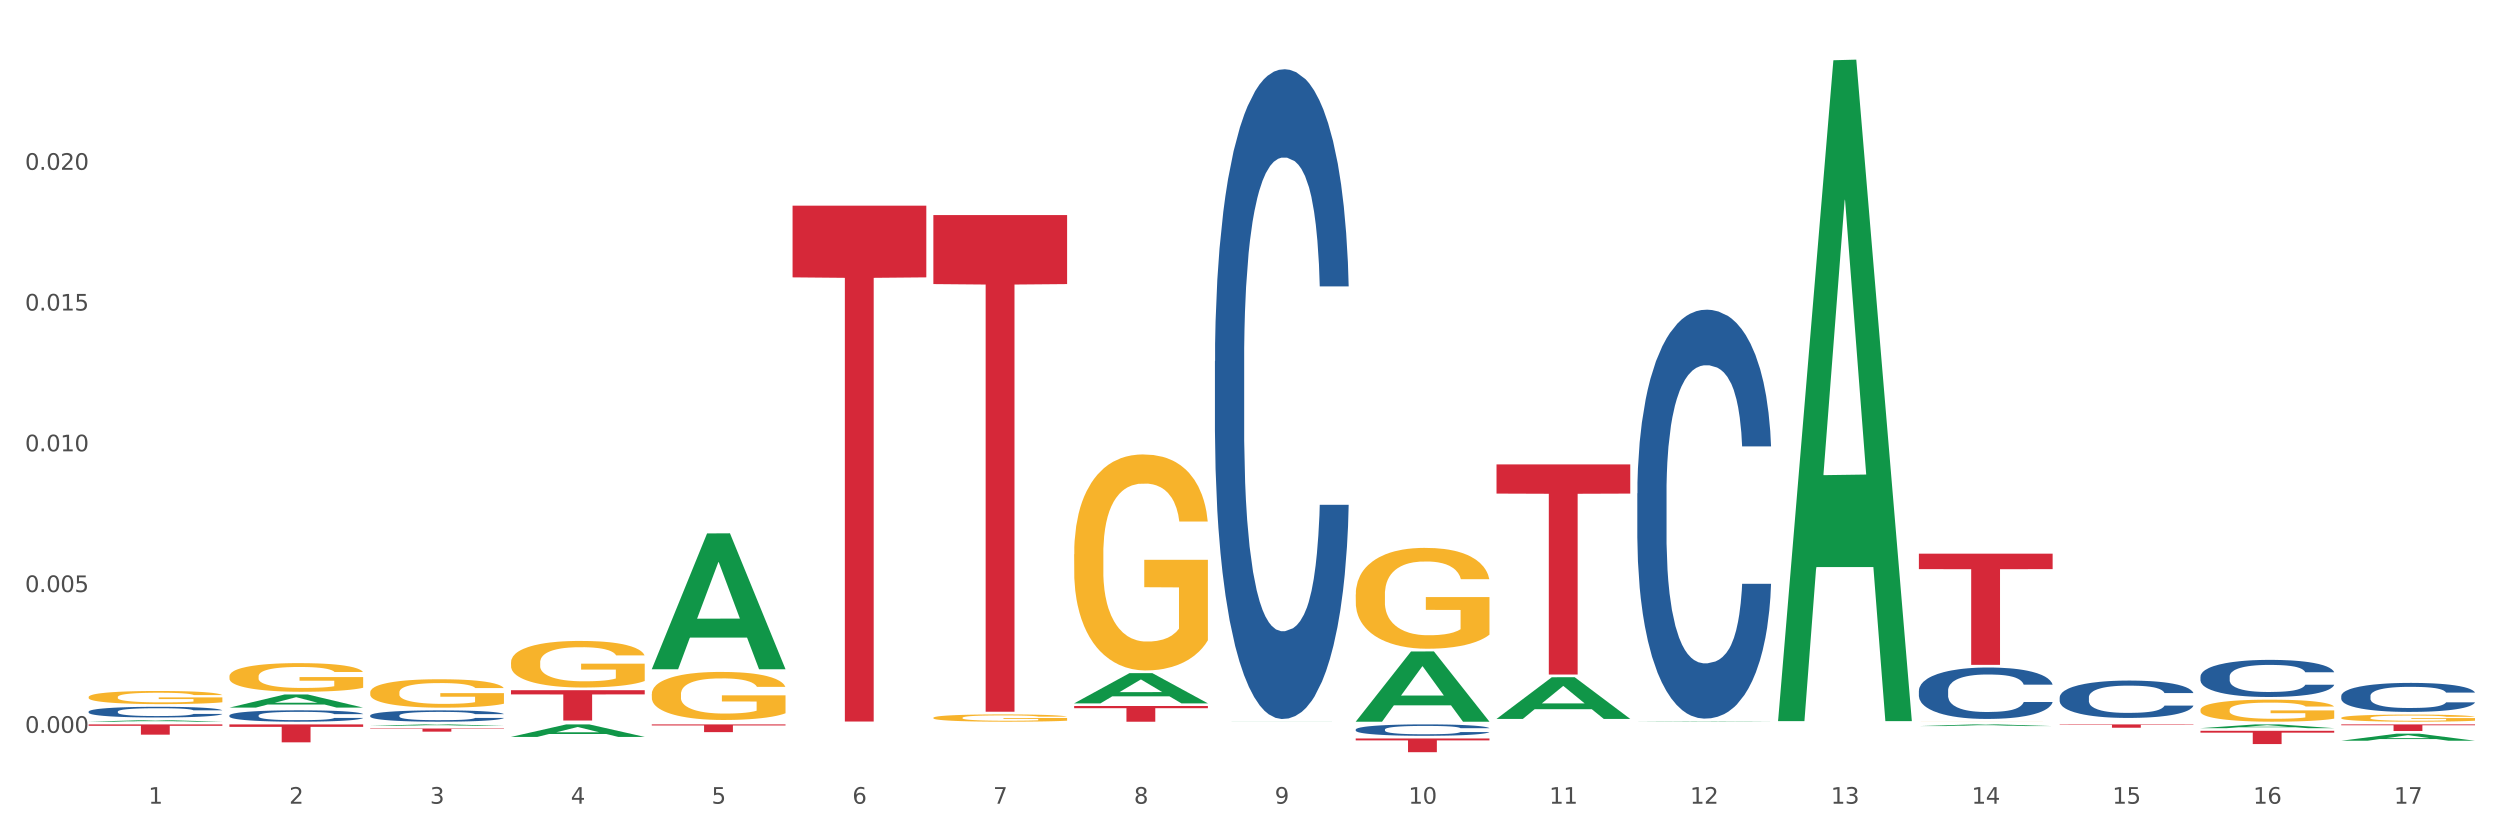 <?xml version="1.0" encoding="utf-8" standalone="no"?>
<!DOCTYPE svg PUBLIC "-//W3C//DTD SVG 1.1//EN"
  "http://www.w3.org/Graphics/SVG/1.1/DTD/svg11.dtd">
<svg xmlns:xlink="http://www.w3.org/1999/xlink" width="1080pt" height="360pt" viewBox="0 0 1080 360" xmlns="http://www.w3.org/2000/svg" version="1.1">
 <rect x="0" y="0" width="1080" height="360" fill="#333333" stroke="none"/>
 <defs>
  <style type="text/css">*{stroke-linejoin: round; stroke-linecap: butt}</style>
 </defs>
 <g id="figure_1">
  <g id="patch_1">
   <path d="M 0 360 
L 1080 360 
L 1080 0 
L 0 0 
z
" style="fill: #ffffff; stroke: #ffffff; stroke-linejoin: miter"/>
  </g>
  <g id="axes_1">
   <g id="matplotlib.axis_1">
    <g id="xtick_1">
     <g id="text_1">
      <!-- 1 -->
      <g style="fill: #4d4d4d" transform="translate(64.119 347.204) scale(0.096 -0.096)">
       <defs>
        <path id="DejaVuSans-31" d="M 794 531 
L 1825 531 
L 1825 4091 
L 703 3866 
L 703 4441 
L 1819 4666 
L 2450 4666 
L 2450 531 
L 3481 531 
L 3481 0 
L 794 0 
L 794 531 
z
" transform="scale(0.016)"/>
       </defs>
       <use xlink:href="#DejaVuSans-31"/>
      </g>
     </g>
    </g>
    <g id="xtick_2">
     <g id="text_2">
      <!-- 2 -->
      <g style="fill: #4d4d4d" transform="translate(124.94 347.204) scale(0.096 -0.096)">
       <defs>
        <path id="DejaVuSans-32" d="M 1228 531 
L 3431 531 
L 3431 0 
L 469 0 
L 469 531 
Q 828 903 1448 1529 
Q 2069 2156 2228 2338 
Q 2531 2678 2651 2914 
Q 2772 3150 2772 3378 
Q 2772 3750 2511 3984 
Q 2250 4219 1831 4219 
Q 1534 4219 1204 4116 
Q 875 4013 500 3803 
L 500 4441 
Q 881 4594 1212 4672 
Q 1544 4750 1819 4750 
Q 2544 4750 2975 4387 
Q 3406 4025 3406 3419 
Q 3406 3131 3298 2873 
Q 3191 2616 2906 2266 
Q 2828 2175 2409 1742 
Q 1991 1309 1228 531 
z
" transform="scale(0.016)"/>
       </defs>
       <use xlink:href="#DejaVuSans-32"/>
      </g>
     </g>
    </g>
    <g id="xtick_3">
     <g id="text_3">
      <!-- 3 -->
      <g style="fill: #4d4d4d" transform="translate(185.761 347.204) scale(0.096 -0.096)">
       <defs>
        <path id="DejaVuSans-33" d="M 2597 2516 
Q 3050 2419 3304 2112 
Q 3559 1806 3559 1356 
Q 3559 666 3084 287 
Q 2609 -91 1734 -91 
Q 1441 -91 1130 -33 
Q 819 25 488 141 
L 488 750 
Q 750 597 1062 519 
Q 1375 441 1716 441 
Q 2309 441 2620 675 
Q 2931 909 2931 1356 
Q 2931 1769 2642 2001 
Q 2353 2234 1838 2234 
L 1294 2234 
L 1294 2753 
L 1863 2753 
Q 2328 2753 2575 2939 
Q 2822 3125 2822 3475 
Q 2822 3834 2567 4026 
Q 2313 4219 1838 4219 
Q 1578 4219 1281 4162 
Q 984 4106 628 3988 
L 628 4550 
Q 988 4650 1302 4700 
Q 1616 4750 1894 4750 
Q 2613 4750 3031 4423 
Q 3450 4097 3450 3541 
Q 3450 3153 3228 2886 
Q 3006 2619 2597 2516 
z
" transform="scale(0.016)"/>
       </defs>
       <use xlink:href="#DejaVuSans-33"/>
      </g>
     </g>
    </g>
    <g id="xtick_4">
     <g id="text_4">
      <!-- 4 -->
      <g style="fill: #4d4d4d" transform="translate(246.582 347.204) scale(0.096 -0.096)">
       <defs>
        <path id="DejaVuSans-34" d="M 2419 4116 
L 825 1625 
L 2419 1625 
L 2419 4116 
z
M 2253 4666 
L 3047 4666 
L 3047 1625 
L 3713 1625 
L 3713 1100 
L 3047 1100 
L 3047 0 
L 2419 0 
L 2419 1100 
L 313 1100 
L 313 1709 
L 2253 4666 
z
" transform="scale(0.016)"/>
       </defs>
       <use xlink:href="#DejaVuSans-34"/>
      </g>
     </g>
    </g>
    <g id="xtick_5">
     <g id="text_5">
      <!-- 5 -->
      <g style="fill: #4d4d4d" transform="translate(307.403 347.204) scale(0.096 -0.096)">
       <defs>
        <path id="DejaVuSans-35" d="M 691 4666 
L 3169 4666 
L 3169 4134 
L 1269 4134 
L 1269 2991 
Q 1406 3038 1543 3061 
Q 1681 3084 1819 3084 
Q 2600 3084 3056 2656 
Q 3513 2228 3513 1497 
Q 3513 744 3044 326 
Q 2575 -91 1722 -91 
Q 1428 -91 1123 -41 
Q 819 9 494 109 
L 494 744 
Q 775 591 1075 516 
Q 1375 441 1709 441 
Q 2250 441 2565 725 
Q 2881 1009 2881 1497 
Q 2881 1984 2565 2268 
Q 2250 2553 1709 2553 
Q 1456 2553 1204 2497 
Q 953 2441 691 2322 
L 691 4666 
z
" transform="scale(0.016)"/>
       </defs>
       <use xlink:href="#DejaVuSans-35"/>
      </g>
     </g>
    </g>
    <g id="xtick_6">
     <g id="text_6">
      <!-- 6 -->
      <g style="fill: #4d4d4d" transform="translate(368.224 347.204) scale(0.096 -0.096)">
       <defs>
        <path id="DejaVuSans-36" d="M 2113 2584 
Q 1688 2584 1439 2293 
Q 1191 2003 1191 1497 
Q 1191 994 1439 701 
Q 1688 409 2113 409 
Q 2538 409 2786 701 
Q 3034 994 3034 1497 
Q 3034 2003 2786 2293 
Q 2538 2584 2113 2584 
z
M 3366 4563 
L 3366 3988 
Q 3128 4100 2886 4159 
Q 2644 4219 2406 4219 
Q 1781 4219 1451 3797 
Q 1122 3375 1075 2522 
Q 1259 2794 1537 2939 
Q 1816 3084 2150 3084 
Q 2853 3084 3261 2657 
Q 3669 2231 3669 1497 
Q 3669 778 3244 343 
Q 2819 -91 2113 -91 
Q 1303 -91 875 529 
Q 447 1150 447 2328 
Q 447 3434 972 4092 
Q 1497 4750 2381 4750 
Q 2619 4750 2861 4703 
Q 3103 4656 3366 4563 
z
" transform="scale(0.016)"/>
       </defs>
       <use xlink:href="#DejaVuSans-36"/>
      </g>
     </g>
    </g>
    <g id="xtick_7">
     <g id="text_7">
      <!-- 7 -->
      <g style="fill: #4d4d4d" transform="translate(429.045 347.204) scale(0.096 -0.096)">
       <defs>
        <path id="DejaVuSans-37" d="M 525 4666 
L 3525 4666 
L 3525 4397 
L 1831 0 
L 1172 0 
L 2766 4134 
L 525 4134 
L 525 4666 
z
" transform="scale(0.016)"/>
       </defs>
       <use xlink:href="#DejaVuSans-37"/>
      </g>
     </g>
    </g>
    <g id="xtick_8">
     <g id="text_8">
      <!-- 8 -->
      <g style="fill: #4d4d4d" transform="translate(489.866 347.204) scale(0.096 -0.096)">
       <defs>
        <path id="DejaVuSans-38" d="M 2034 2216 
Q 1584 2216 1326 1975 
Q 1069 1734 1069 1313 
Q 1069 891 1326 650 
Q 1584 409 2034 409 
Q 2484 409 2743 651 
Q 3003 894 3003 1313 
Q 3003 1734 2745 1975 
Q 2488 2216 2034 2216 
z
M 1403 2484 
Q 997 2584 770 2862 
Q 544 3141 544 3541 
Q 544 4100 942 4425 
Q 1341 4750 2034 4750 
Q 2731 4750 3128 4425 
Q 3525 4100 3525 3541 
Q 3525 3141 3298 2862 
Q 3072 2584 2669 2484 
Q 3125 2378 3379 2068 
Q 3634 1759 3634 1313 
Q 3634 634 3220 271 
Q 2806 -91 2034 -91 
Q 1263 -91 848 271 
Q 434 634 434 1313 
Q 434 1759 690 2068 
Q 947 2378 1403 2484 
z
M 1172 3481 
Q 1172 3119 1398 2916 
Q 1625 2713 2034 2713 
Q 2441 2713 2670 2916 
Q 2900 3119 2900 3481 
Q 2900 3844 2670 4047 
Q 2441 4250 2034 4250 
Q 1625 4250 1398 4047 
Q 1172 3844 1172 3481 
z
" transform="scale(0.016)"/>
       </defs>
       <use xlink:href="#DejaVuSans-38"/>
      </g>
     </g>
    </g>
    <g id="xtick_9">
     <g id="text_9">
      <!-- 9 -->
      <g style="fill: #4d4d4d" transform="translate(550.688 347.204) scale(0.096 -0.096)">
       <defs>
        <path id="DejaVuSans-39" d="M 703 97 
L 703 672 
Q 941 559 1184 500 
Q 1428 441 1663 441 
Q 2288 441 2617 861 
Q 2947 1281 2994 2138 
Q 2813 1869 2534 1725 
Q 2256 1581 1919 1581 
Q 1219 1581 811 2004 
Q 403 2428 403 3163 
Q 403 3881 828 4315 
Q 1253 4750 1959 4750 
Q 2769 4750 3195 4129 
Q 3622 3509 3622 2328 
Q 3622 1225 3098 567 
Q 2575 -91 1691 -91 
Q 1453 -91 1209 -44 
Q 966 3 703 97 
z
M 1959 2075 
Q 2384 2075 2632 2365 
Q 2881 2656 2881 3163 
Q 2881 3666 2632 3958 
Q 2384 4250 1959 4250 
Q 1534 4250 1286 3958 
Q 1038 3666 1038 3163 
Q 1038 2656 1286 2365 
Q 1534 2075 1959 2075 
z
" transform="scale(0.016)"/>
       </defs>
       <use xlink:href="#DejaVuSans-39"/>
      </g>
     </g>
    </g>
    <g id="xtick_10">
     <g id="text_10">
      <!-- 10 -->
      <g style="fill: #4d4d4d" transform="translate(608.455 347.204) scale(0.096 -0.096)">
       <defs>
        <path id="DejaVuSans-30" d="M 2034 4250 
Q 1547 4250 1301 3770 
Q 1056 3291 1056 2328 
Q 1056 1369 1301 889 
Q 1547 409 2034 409 
Q 2525 409 2770 889 
Q 3016 1369 3016 2328 
Q 3016 3291 2770 3770 
Q 2525 4250 2034 4250 
z
M 2034 4750 
Q 2819 4750 3233 4129 
Q 3647 3509 3647 2328 
Q 3647 1150 3233 529 
Q 2819 -91 2034 -91 
Q 1250 -91 836 529 
Q 422 1150 422 2328 
Q 422 3509 836 4129 
Q 1250 4750 2034 4750 
z
" transform="scale(0.016)"/>
       </defs>
       <use xlink:href="#DejaVuSans-31"/>
       <use xlink:href="#DejaVuSans-30" transform="translate(63.623 0)"/>
      </g>
     </g>
    </g>
    <g id="xtick_11">
     <g id="text_11">
      <!-- 11 -->
      <g style="fill: #4d4d4d" transform="translate(669.276 347.204) scale(0.096 -0.096)">
       <use xlink:href="#DejaVuSans-31"/>
       <use xlink:href="#DejaVuSans-31" transform="translate(63.623 0)"/>
      </g>
     </g>
    </g>
    <g id="xtick_12">
     <g id="text_12">
      <!-- 12 -->
      <g style="fill: #4d4d4d" transform="translate(730.097 347.204) scale(0.096 -0.096)">
       <use xlink:href="#DejaVuSans-31"/>
       <use xlink:href="#DejaVuSans-32" transform="translate(63.623 0)"/>
      </g>
     </g>
    </g>
    <g id="xtick_13">
     <g id="text_13">
      <!-- 13 -->
      <g style="fill: #4d4d4d" transform="translate(790.918 347.204) scale(0.096 -0.096)">
       <use xlink:href="#DejaVuSans-31"/>
       <use xlink:href="#DejaVuSans-33" transform="translate(63.623 0)"/>
      </g>
     </g>
    </g>
    <g id="xtick_14">
     <g id="text_14">
      <!-- 14 -->
      <g style="fill: #4d4d4d" transform="translate(851.739 347.204) scale(0.096 -0.096)">
       <use xlink:href="#DejaVuSans-31"/>
       <use xlink:href="#DejaVuSans-34" transform="translate(63.623 0)"/>
      </g>
     </g>
    </g>
    <g id="xtick_15">
     <g id="text_15">
      <!-- 15 -->
      <g style="fill: #4d4d4d" transform="translate(912.56 347.204) scale(0.096 -0.096)">
       <use xlink:href="#DejaVuSans-31"/>
       <use xlink:href="#DejaVuSans-35" transform="translate(63.623 0)"/>
      </g>
     </g>
    </g>
    <g id="xtick_16">
     <g id="text_16">
      <!-- 16 -->
      <g style="fill: #4d4d4d" transform="translate(973.381 347.204) scale(0.096 -0.096)">
       <use xlink:href="#DejaVuSans-31"/>
       <use xlink:href="#DejaVuSans-36" transform="translate(63.623 0)"/>
      </g>
     </g>
    </g>
    <g id="xtick_17">
     <g id="text_17">
      <!-- 17 -->
      <g style="fill: #4d4d4d" transform="translate(1034.202 347.204) scale(0.096 -0.096)">
       <use xlink:href="#DejaVuSans-31"/>
       <use xlink:href="#DejaVuSans-37" transform="translate(63.623 0)"/>
      </g>
     </g>
    </g>
    <g id="xtick_18"/>
    <g id="xtick_19"/>
    <g id="xtick_20"/>
    <g id="xtick_21"/>
    <g id="xtick_22"/>
    <g id="xtick_23"/>
    <g id="xtick_24"/>
    <g id="xtick_25"/>
    <g id="xtick_26"/>
    <g id="xtick_27"/>
    <g id="xtick_28"/>
    <g id="xtick_29"/>
    <g id="xtick_30"/>
    <g id="xtick_31"/>
    <g id="xtick_32"/>
    <g id="xtick_33"/>
   </g>
   <g id="matplotlib.axis_2">
    <g id="ytick_1">
     <g id="text_18">
      <!-- 0.000 -->
      <g style="fill: #4d4d4d" transform="translate(10.8 316.574) scale(0.096 -0.096)">
       <defs>
        <path id="DejaVuSans-2e" d="M 684 794 
L 1344 794 
L 1344 0 
L 684 0 
L 684 794 
z
" transform="scale(0.016)"/>
       </defs>
       <use xlink:href="#DejaVuSans-30"/>
       <use xlink:href="#DejaVuSans-2e" transform="translate(63.623 0)"/>
       <use xlink:href="#DejaVuSans-30" transform="translate(95.41 0)"/>
       <use xlink:href="#DejaVuSans-30" transform="translate(159.033 0)"/>
       <use xlink:href="#DejaVuSans-30" transform="translate(222.656 0)"/>
      </g>
     </g>
    </g>
    <g id="ytick_2">
     <g id="text_19">
      <!-- 0.005 -->
      <g style="fill: #4d4d4d" transform="translate(10.8 255.769) scale(0.096 -0.096)">
       <use xlink:href="#DejaVuSans-30"/>
       <use xlink:href="#DejaVuSans-2e" transform="translate(63.623 0)"/>
       <use xlink:href="#DejaVuSans-30" transform="translate(95.41 0)"/>
       <use xlink:href="#DejaVuSans-30" transform="translate(159.033 0)"/>
       <use xlink:href="#DejaVuSans-35" transform="translate(222.656 0)"/>
      </g>
     </g>
    </g>
    <g id="ytick_3">
     <g id="text_20">
      <!-- 0.010 -->
      <g style="fill: #4d4d4d" transform="translate(10.8 194.965) scale(0.096 -0.096)">
       <use xlink:href="#DejaVuSans-30"/>
       <use xlink:href="#DejaVuSans-2e" transform="translate(63.623 0)"/>
       <use xlink:href="#DejaVuSans-30" transform="translate(95.41 0)"/>
       <use xlink:href="#DejaVuSans-31" transform="translate(159.033 0)"/>
       <use xlink:href="#DejaVuSans-30" transform="translate(222.656 0)"/>
      </g>
     </g>
    </g>
    <g id="ytick_4">
     <g id="text_21">
      <!-- 0.015 -->
      <g style="fill: #4d4d4d" transform="translate(10.8 134.16) scale(0.096 -0.096)">
       <use xlink:href="#DejaVuSans-30"/>
       <use xlink:href="#DejaVuSans-2e" transform="translate(63.623 0)"/>
       <use xlink:href="#DejaVuSans-30" transform="translate(95.41 0)"/>
       <use xlink:href="#DejaVuSans-31" transform="translate(159.033 0)"/>
       <use xlink:href="#DejaVuSans-35" transform="translate(222.656 0)"/>
      </g>
     </g>
    </g>
    <g id="ytick_5">
     <g id="text_22">
      <!-- 0.020 -->
      <g style="fill: #4d4d4d" transform="translate(10.8 73.355) scale(0.096 -0.096)">
       <use xlink:href="#DejaVuSans-30"/>
       <use xlink:href="#DejaVuSans-2e" transform="translate(63.623 0)"/>
       <use xlink:href="#DejaVuSans-30" transform="translate(95.41 0)"/>
       <use xlink:href="#DejaVuSans-32" transform="translate(159.033 0)"/>
       <use xlink:href="#DejaVuSans-30" transform="translate(222.656 0)"/>
      </g>
     </g>
    </g>
    <g id="ytick_6"/>
    <g id="ytick_7"/>
    <g id="ytick_8"/>
    <g id="ytick_9"/>
    <g id="ytick_10"/>
   </g>
   <g id="PolyCollection_1">
    <path d="M 38.283 311.777 
L 38.343 311.776 
L 62.169 311.103 
L 72.058 311.102 
L 96.063 311.778 
L 84.626 311.778 
L 79.444 311.621 
L 54.843 311.621 
L 54.664 311.623 
L 49.66 311.778 
L 38.283 311.778 
L 38.283 311.777 
L 57.94 311.527 
L 76.346 311.526 
L 67.233 311.246 
L 67.113 311.245 
L 66.994 311.247 
L 57.881 311.526 
L 57.94 311.527 
L 38.283 311.777 
z
" clip-path="url(#p0ef9943348)" style="fill: #109648"/>
    <path d="M 99.104 292.189 
L 99.172 292.178 
L 99.172 291.771 
L 99.309 291.421 
L 99.991 290.573 
L 101.014 289.872 
L 101.765 289.499 
L 102.515 289.194 
L 103.402 288.888 
L 104.493 288.572 
L 106.472 288.108 
L 107.699 287.871 
L 109.2 287.622 
L 111.929 287.26 
L 113.907 287.057 
L 115.954 286.887 
L 119.296 286.684 
L 121.479 286.593 
L 123.799 286.526 
L 126.596 286.48 
L 128.71 286.469 
L 133.349 286.503 
L 137.306 286.605 
L 139.216 286.684 
L 141.672 286.819 
L 142.968 286.91 
L 145.082 287.091 
L 147.265 287.328 
L 148.766 287.532 
L 151.017 287.916 
L 152.723 288.3 
L 154.292 288.775 
L 155.11 289.103 
L 155.724 289.408 
L 156.27 289.759 
L 156.816 290.313 
L 144.537 290.313 
L 144.059 289.917 
L 143.309 289.544 
L 142.217 289.182 
L 141.262 288.956 
L 139.625 288.674 
L 138.124 288.493 
L 136.555 288.357 
L 134.645 288.244 
L 133.144 288.187 
L 131.03 288.142 
L 126.868 288.154 
L 124.072 288.244 
L 122.161 288.357 
L 120.934 288.459 
L 119.842 288.572 
L 118.614 288.73 
L 117.182 288.967 
L 116.158 289.182 
L 115.135 289.454 
L 114.317 289.725 
L 113.566 290.041 
L 112.952 290.381 
L 112.475 290.731 
L 112.065 291.161 
L 111.724 291.873 
L 111.724 293.422 
L 111.861 293.772 
L 112.202 294.236 
L 112.611 294.586 
L 113.293 295.004 
L 113.907 295.287 
L 115.067 295.694 
L 116.363 296.033 
L 117.386 296.248 
L 118.41 296.429 
L 120.183 296.678 
L 122.161 296.881 
L 123.867 297.005 
L 126.186 297.119 
L 127.755 297.164 
L 129.12 297.186 
L 132.462 297.186 
L 134.85 297.152 
L 137.51 297.073 
L 139.557 296.972 
L 141.262 296.847 
L 143.172 296.644 
L 144.4 296.452 
L 144.4 294.089 
L 129.393 294.077 
L 129.393 292.506 
L 156.884 292.506 
L 156.884 297.119 
L 155.724 297.356 
L 154.428 297.571 
L 153.064 297.763 
L 151.017 298 
L 148.562 298.226 
L 146.379 298.385 
L 144.059 298.52 
L 141.331 298.645 
L 137.783 298.758 
L 135.6 298.803 
L 132.872 298.837 
L 129.665 298.848 
L 126.868 298.826 
L 124.14 298.769 
L 121.275 298.667 
L 118.478 298.52 
L 116.363 298.373 
L 114.248 298.193 
L 111.997 297.955 
L 110.223 297.729 
L 108.859 297.525 
L 107.358 297.265 
L 105.721 296.926 
L 104.493 296.621 
L 103.402 296.305 
L 102.242 295.898 
L 101.423 295.547 
L 100.605 295.106 
L 100.127 294.778 
L 99.582 294.27 
L 99.172 293.557 
L 99.104 292.189 
z
" clip-path="url(#p0ef9943348)" style="fill: #f7b32b"/>
    <path d="M 159.925 299.111 
L 159.993 299.1 
L 159.993 298.696 
L 160.13 298.348 
L 160.812 297.506 
L 161.835 296.811 
L 162.586 296.44 
L 163.336 296.137 
L 164.223 295.834 
L 165.314 295.52 
L 167.293 295.06 
L 168.52 294.824 
L 170.021 294.577 
L 172.75 294.218 
L 174.728 294.016 
L 176.775 293.848 
L 180.117 293.646 
L 182.3 293.556 
L 184.62 293.489 
L 187.417 293.444 
L 189.531 293.433 
L 194.17 293.466 
L 198.127 293.567 
L 200.037 293.646 
L 202.493 293.78 
L 203.789 293.87 
L 205.904 294.05 
L 208.087 294.285 
L 209.587 294.488 
L 211.838 294.869 
L 213.544 295.251 
L 215.113 295.722 
L 215.931 296.047 
L 216.545 296.35 
L 217.091 296.698 
L 217.637 297.248 
L 205.358 297.248 
L 204.88 296.856 
L 204.13 296.485 
L 203.038 296.126 
L 202.083 295.902 
L 200.446 295.621 
L 198.945 295.441 
L 197.376 295.307 
L 195.466 295.195 
L 193.966 295.138 
L 191.851 295.094 
L 187.69 295.105 
L 184.893 295.195 
L 182.983 295.307 
L 181.755 295.408 
L 180.663 295.52 
L 179.435 295.677 
L 178.003 295.913 
L 176.979 296.126 
L 175.956 296.395 
L 175.138 296.665 
L 174.387 296.979 
L 173.773 297.316 
L 173.296 297.664 
L 172.886 298.09 
L 172.545 298.797 
L 172.545 300.335 
L 172.682 300.682 
L 173.023 301.143 
L 173.432 301.49 
L 174.114 301.906 
L 174.728 302.186 
L 175.888 302.59 
L 177.184 302.927 
L 178.207 303.14 
L 179.231 303.32 
L 181.004 303.567 
L 182.983 303.769 
L 184.688 303.892 
L 187.007 304.004 
L 188.576 304.049 
L 189.941 304.072 
L 193.283 304.072 
L 195.671 304.038 
L 198.331 303.959 
L 200.378 303.858 
L 202.083 303.735 
L 203.993 303.533 
L 205.221 303.342 
L 205.221 300.997 
L 190.214 300.985 
L 190.214 299.426 
L 217.705 299.426 
L 217.705 304.004 
L 216.545 304.24 
L 215.249 304.453 
L 213.885 304.644 
L 211.838 304.88 
L 209.383 305.104 
L 207.2 305.261 
L 204.88 305.396 
L 202.152 305.519 
L 198.604 305.632 
L 196.421 305.677 
L 193.693 305.71 
L 190.486 305.721 
L 187.69 305.699 
L 184.961 305.643 
L 182.096 305.542 
L 179.299 305.396 
L 177.184 305.25 
L 175.069 305.071 
L 172.818 304.835 
L 171.045 304.61 
L 169.68 304.408 
L 168.179 304.15 
L 166.542 303.814 
L 165.314 303.511 
L 164.223 303.196 
L 163.063 302.792 
L 162.245 302.444 
L 161.426 302.007 
L 160.948 301.681 
L 160.403 301.176 
L 159.993 300.469 
L 159.925 299.111 
z
" clip-path="url(#p0ef9943348)" style="fill: #f7b32b"/>
    <path d="M 220.746 286.184 
L 220.814 286.166 
L 220.814 285.504 
L 220.951 284.934 
L 221.633 283.555 
L 222.656 282.415 
L 223.407 281.808 
L 224.157 281.312 
L 225.044 280.815 
L 226.135 280.3 
L 228.114 279.547 
L 229.342 279.16 
L 230.842 278.756 
L 233.571 278.168 
L 235.549 277.837 
L 237.596 277.561 
L 240.938 277.23 
L 243.121 277.083 
L 245.441 276.972 
L 248.238 276.899 
L 250.352 276.881 
L 254.991 276.936 
L 258.948 277.101 
L 260.858 277.23 
L 263.314 277.45 
L 264.61 277.598 
L 266.725 277.892 
L 268.908 278.278 
L 270.408 278.609 
L 272.66 279.234 
L 274.365 279.859 
L 275.934 280.631 
L 276.753 281.165 
L 277.367 281.661 
L 277.912 282.231 
L 278.458 283.132 
L 266.179 283.132 
L 265.701 282.488 
L 264.951 281.882 
L 263.859 281.293 
L 262.904 280.926 
L 261.267 280.466 
L 259.766 280.172 
L 258.197 279.951 
L 256.287 279.767 
L 254.787 279.675 
L 252.672 279.602 
L 248.511 279.62 
L 245.714 279.767 
L 243.804 279.951 
L 242.576 280.117 
L 241.484 280.3 
L 240.256 280.558 
L 238.824 280.944 
L 237.8 281.293 
L 236.777 281.735 
L 235.959 282.176 
L 235.208 282.691 
L 234.594 283.242 
L 234.117 283.812 
L 233.707 284.511 
L 233.366 285.669 
L 233.366 288.188 
L 233.503 288.758 
L 233.844 289.512 
L 234.253 290.082 
L 234.935 290.762 
L 235.549 291.222 
L 236.709 291.884 
L 238.005 292.436 
L 239.028 292.785 
L 240.052 293.079 
L 241.825 293.484 
L 243.804 293.814 
L 245.509 294.017 
L 247.828 294.201 
L 249.397 294.274 
L 250.762 294.311 
L 254.104 294.311 
L 256.492 294.256 
L 259.152 294.127 
L 261.199 293.962 
L 262.904 293.759 
L 264.815 293.428 
L 266.042 293.116 
L 266.042 289.273 
L 251.035 289.255 
L 251.035 286.699 
L 278.526 286.699 
L 278.526 294.201 
L 277.367 294.587 
L 276.07 294.936 
L 274.706 295.249 
L 272.66 295.635 
L 270.204 296.002 
L 268.021 296.26 
L 265.701 296.481 
L 262.973 296.683 
L 259.425 296.867 
L 257.242 296.94 
L 254.514 296.995 
L 251.308 297.014 
L 248.511 296.977 
L 245.782 296.885 
L 242.917 296.72 
L 240.12 296.481 
L 238.005 296.242 
L 235.89 295.947 
L 233.639 295.561 
L 231.866 295.193 
L 230.501 294.863 
L 229 294.44 
L 227.363 293.888 
L 226.135 293.392 
L 225.044 292.877 
L 223.884 292.215 
L 223.066 291.645 
L 222.247 290.928 
L 221.769 290.395 
L 221.224 289.567 
L 220.814 288.409 
L 220.746 286.184 
z
" clip-path="url(#p0ef9943348)" style="fill: #f7b32b"/>
    <path d="M 281.567 299.865 
L 281.635 299.846 
L 281.635 299.163 
L 281.772 298.575 
L 282.454 297.153 
L 283.477 295.977 
L 284.228 295.351 
L 284.978 294.839 
L 285.865 294.327 
L 286.956 293.796 
L 288.935 293.019 
L 290.163 292.62 
L 291.663 292.203 
L 294.392 291.596 
L 296.37 291.255 
L 298.417 290.971 
L 301.76 290.629 
L 303.943 290.478 
L 306.262 290.364 
L 309.059 290.288 
L 311.174 290.269 
L 315.812 290.326 
L 319.769 290.496 
L 321.679 290.629 
L 324.135 290.857 
L 325.431 291.009 
L 327.546 291.312 
L 329.729 291.71 
L 331.229 292.052 
L 333.481 292.696 
L 335.186 293.341 
L 336.755 294.138 
L 337.574 294.688 
L 338.188 295.2 
L 338.733 295.787 
L 339.279 296.717 
L 327 296.717 
L 326.522 296.053 
L 325.772 295.427 
L 324.681 294.82 
L 323.726 294.441 
L 322.088 293.967 
L 320.588 293.663 
L 319.019 293.436 
L 317.108 293.246 
L 315.608 293.151 
L 313.493 293.076 
L 309.332 293.095 
L 306.535 293.246 
L 304.625 293.436 
L 303.397 293.607 
L 302.305 293.796 
L 301.077 294.062 
L 299.645 294.46 
L 298.622 294.82 
L 297.598 295.275 
L 296.78 295.731 
L 296.029 296.262 
L 295.415 296.831 
L 294.938 297.418 
L 294.529 298.139 
L 294.187 299.334 
L 294.187 301.932 
L 294.324 302.52 
L 294.665 303.297 
L 295.074 303.885 
L 295.756 304.587 
L 296.37 305.061 
L 297.53 305.744 
L 298.826 306.313 
L 299.849 306.673 
L 300.873 306.976 
L 302.646 307.394 
L 304.625 307.735 
L 306.33 307.944 
L 308.649 308.133 
L 310.218 308.209 
L 311.583 308.247 
L 314.925 308.247 
L 317.313 308.19 
L 319.974 308.057 
L 322.02 307.887 
L 323.726 307.678 
L 325.636 307.337 
L 326.863 307.014 
L 326.863 303.051 
L 311.856 303.032 
L 311.856 300.396 
L 339.347 300.396 
L 339.347 308.133 
L 338.188 308.531 
L 336.891 308.892 
L 335.527 309.214 
L 333.481 309.612 
L 331.025 309.992 
L 328.842 310.257 
L 326.522 310.485 
L 323.794 310.693 
L 320.246 310.883 
L 318.063 310.959 
L 315.335 311.016 
L 312.129 311.035 
L 309.332 310.997 
L 306.603 310.902 
L 303.738 310.731 
L 300.941 310.485 
L 298.826 310.238 
L 296.711 309.935 
L 294.46 309.536 
L 292.687 309.157 
L 291.322 308.816 
L 289.822 308.38 
L 288.184 307.811 
L 286.956 307.299 
L 285.865 306.768 
L 284.705 306.085 
L 283.887 305.497 
L 283.068 304.758 
L 282.591 304.208 
L 282.045 303.354 
L 281.635 302.159 
L 281.567 299.865 
z
" clip-path="url(#p0ef9943348)" style="fill: #f7b32b"/>
    <path d="M 464.03 239.438 
L 464.099 239.353 
L 464.099 236.285 
L 464.235 233.643 
L 464.917 227.25 
L 465.941 221.966 
L 466.691 219.153 
L 467.441 216.852 
L 468.328 214.551 
L 469.42 212.164 
L 471.398 208.67 
L 472.626 206.88 
L 474.127 205.005 
L 476.855 202.278 
L 478.834 200.744 
L 480.88 199.465 
L 484.223 197.931 
L 486.406 197.249 
L 488.725 196.738 
L 491.522 196.397 
L 493.637 196.311 
L 498.275 196.567 
L 502.232 197.334 
L 504.142 197.931 
L 506.598 198.954 
L 507.894 199.636 
L 510.009 200.999 
L 512.192 202.789 
L 513.693 204.323 
L 515.944 207.221 
L 517.649 210.119 
L 519.218 213.699 
L 520.037 216.17 
L 520.651 218.472 
L 521.196 221.114 
L 521.742 225.29 
L 509.463 225.29 
L 508.986 222.307 
L 508.235 219.494 
L 507.144 216.767 
L 506.189 215.062 
L 504.551 212.932 
L 503.051 211.568 
L 501.482 210.545 
L 499.572 209.693 
L 498.071 209.267 
L 495.956 208.926 
L 491.795 209.011 
L 488.998 209.693 
L 487.088 210.545 
L 485.86 211.312 
L 484.768 212.164 
L 483.541 213.358 
L 482.108 215.148 
L 481.085 216.767 
L 480.061 218.813 
L 479.243 220.858 
L 478.492 223.245 
L 477.879 225.801 
L 477.401 228.444 
L 476.992 231.682 
L 476.651 237.052 
L 476.651 248.729 
L 476.787 251.371 
L 477.128 254.865 
L 477.537 257.507 
L 478.22 260.661 
L 478.834 262.792 
L 479.993 265.86 
L 481.289 268.417 
L 482.313 270.036 
L 483.336 271.4 
L 485.11 273.275 
L 487.088 274.809 
L 488.793 275.747 
L 491.113 276.599 
L 492.682 276.94 
L 494.046 277.111 
L 497.389 277.111 
L 499.776 276.855 
L 502.437 276.258 
L 504.483 275.491 
L 506.189 274.554 
L 508.099 273.02 
L 509.327 271.571 
L 509.327 253.757 
L 494.319 253.672 
L 494.319 241.825 
L 521.81 241.825 
L 521.81 276.599 
L 520.651 278.389 
L 519.355 280.008 
L 517.99 281.457 
L 515.944 283.247 
L 513.488 284.952 
L 511.305 286.145 
L 508.986 287.168 
L 506.257 288.105 
L 502.71 288.958 
L 500.527 289.299 
L 497.798 289.554 
L 494.592 289.64 
L 491.795 289.469 
L 489.066 289.043 
L 486.201 288.276 
L 483.404 287.168 
L 481.289 286.06 
L 479.175 284.696 
L 476.923 282.906 
L 475.15 281.202 
L 473.786 279.668 
L 472.285 277.707 
L 470.648 275.15 
L 469.42 272.849 
L 468.328 270.463 
L 467.168 267.394 
L 466.35 264.752 
L 465.531 261.428 
L 465.054 258.956 
L 464.508 255.121 
L 464.099 249.751 
L 464.03 239.438 
z
" clip-path="url(#p0ef9943348)" style="fill: #f7b32b"/>
    <path d="M 585.673 256.821 
L 585.741 256.781 
L 585.741 255.348 
L 585.877 254.115 
L 586.559 251.13 
L 587.583 248.663 
L 588.333 247.349 
L 589.083 246.275 
L 589.97 245.2 
L 591.062 244.086 
L 593.04 242.454 
L 594.268 241.619 
L 595.769 240.743 
L 598.497 239.47 
L 600.476 238.753 
L 602.522 238.157 
L 605.865 237.44 
L 608.048 237.122 
L 610.367 236.883 
L 613.164 236.724 
L 615.279 236.684 
L 619.918 236.803 
L 623.874 237.162 
L 625.784 237.44 
L 628.24 237.918 
L 629.536 238.236 
L 631.651 238.873 
L 633.834 239.709 
L 635.335 240.425 
L 637.586 241.778 
L 639.291 243.131 
L 640.86 244.802 
L 641.679 245.956 
L 642.293 247.031 
L 642.839 248.265 
L 643.384 250.215 
L 631.105 250.215 
L 630.628 248.822 
L 629.877 247.508 
L 628.786 246.235 
L 627.831 245.439 
L 626.194 244.444 
L 624.693 243.807 
L 623.124 243.33 
L 621.214 242.932 
L 619.713 242.733 
L 617.598 242.574 
L 613.437 242.614 
L 610.64 242.932 
L 608.73 243.33 
L 607.502 243.688 
L 606.411 244.086 
L 605.183 244.643 
L 603.75 245.479 
L 602.727 246.235 
L 601.704 247.19 
L 600.885 248.145 
L 600.135 249.259 
L 599.521 250.453 
L 599.043 251.687 
L 598.634 253.199 
L 598.293 255.706 
L 598.293 261.158 
L 598.429 262.392 
L 598.77 264.024 
L 599.18 265.257 
L 599.862 266.73 
L 600.476 267.725 
L 601.635 269.157 
L 602.932 270.351 
L 603.955 271.107 
L 604.978 271.744 
L 606.752 272.619 
L 608.73 273.336 
L 610.435 273.774 
L 612.755 274.171 
L 614.324 274.331 
L 615.688 274.41 
L 619.031 274.41 
L 621.418 274.291 
L 624.079 274.012 
L 626.125 273.654 
L 627.831 273.216 
L 629.741 272.5 
L 630.969 271.824 
L 630.969 263.506 
L 615.961 263.466 
L 615.961 257.935 
L 643.453 257.935 
L 643.453 274.171 
L 642.293 275.007 
L 640.997 275.763 
L 639.632 276.44 
L 637.586 277.276 
L 635.13 278.071 
L 632.947 278.629 
L 630.628 279.106 
L 627.899 279.544 
L 624.352 279.942 
L 622.169 280.101 
L 619.44 280.22 
L 616.234 280.26 
L 613.437 280.181 
L 610.708 279.982 
L 607.843 279.623 
L 605.046 279.106 
L 602.932 278.589 
L 600.817 277.952 
L 598.566 277.116 
L 596.792 276.32 
L 595.428 275.604 
L 593.927 274.689 
L 592.29 273.495 
L 591.062 272.42 
L 589.97 271.306 
L 588.811 269.874 
L 587.992 268.64 
L 587.173 267.088 
L 586.696 265.934 
L 586.15 264.143 
L 585.741 261.636 
L 585.673 256.821 
z
" clip-path="url(#p0ef9943348)" style="fill: #f7b32b"/>
    <path d="M 828.957 311.752 
L 829.025 311.752 
L 829.025 311.75 
L 829.161 311.749 
L 829.844 311.745 
L 830.867 311.743 
L 831.617 311.741 
L 832.368 311.74 
L 833.254 311.739 
L 834.346 311.737 
L 836.324 311.736 
L 837.552 311.735 
L 839.053 311.734 
L 841.782 311.732 
L 843.76 311.731 
L 845.806 311.731 
L 849.149 311.73 
L 851.332 311.73 
L 853.651 311.729 
L 856.448 311.729 
L 858.563 311.729 
L 863.202 311.729 
L 867.158 311.73 
L 869.069 311.73 
L 871.524 311.731 
L 872.82 311.731 
L 874.935 311.732 
L 877.118 311.733 
L 878.619 311.733 
L 880.87 311.735 
L 882.576 311.736 
L 884.145 311.738 
L 884.963 311.74 
L 885.577 311.741 
L 886.123 311.742 
L 886.669 311.744 
L 874.389 311.744 
L 873.912 311.743 
L 873.162 311.741 
L 872.07 311.74 
L 871.115 311.739 
L 869.478 311.738 
L 867.977 311.737 
L 866.408 311.737 
L 864.498 311.736 
L 862.997 311.736 
L 860.882 311.736 
L 856.721 311.736 
L 853.924 311.736 
L 852.014 311.737 
L 850.786 311.737 
L 849.695 311.737 
L 848.467 311.738 
L 847.034 311.739 
L 846.011 311.74 
L 844.988 311.741 
L 844.169 311.742 
L 843.419 311.743 
L 842.805 311.745 
L 842.327 311.746 
L 841.918 311.748 
L 841.577 311.75 
L 841.577 311.757 
L 841.713 311.758 
L 842.055 311.76 
L 842.464 311.761 
L 843.146 311.763 
L 843.76 311.764 
L 844.92 311.765 
L 846.216 311.767 
L 847.239 311.768 
L 848.262 311.768 
L 850.036 311.769 
L 852.014 311.77 
L 853.72 311.771 
L 856.039 311.771 
L 857.608 311.771 
L 858.972 311.771 
L 862.315 311.771 
L 864.703 311.771 
L 867.363 311.771 
L 869.41 311.77 
L 871.115 311.77 
L 873.025 311.769 
L 874.253 311.768 
L 874.253 311.759 
L 859.245 311.759 
L 859.245 311.753 
L 886.737 311.753 
L 886.737 311.771 
L 885.577 311.772 
L 884.281 311.773 
L 882.917 311.774 
L 880.87 311.775 
L 878.414 311.775 
L 876.231 311.776 
L 873.912 311.777 
L 871.183 311.777 
L 867.636 311.778 
L 865.453 311.778 
L 862.724 311.778 
L 859.518 311.778 
L 856.721 311.778 
L 853.993 311.778 
L 851.127 311.777 
L 848.331 311.777 
L 846.216 311.776 
L 844.101 311.775 
L 841.85 311.774 
L 840.076 311.773 
L 838.712 311.773 
L 837.211 311.772 
L 835.574 311.77 
L 834.346 311.769 
L 833.254 311.768 
L 832.095 311.766 
L 831.276 311.765 
L 830.458 311.763 
L 829.98 311.762 
L 829.434 311.76 
L 829.025 311.757 
L 828.957 311.752 
z
" clip-path="url(#p0ef9943348)" style="fill: #f7b32b"/>
    <path d="M 950.599 306.653 
L 950.667 306.644 
L 950.667 306.331 
L 950.804 306.061 
L 951.486 305.408 
L 952.509 304.869 
L 953.259 304.582 
L 954.01 304.347 
L 954.897 304.112 
L 955.988 303.868 
L 957.966 303.512 
L 959.194 303.329 
L 960.695 303.137 
L 963.424 302.859 
L 965.402 302.702 
L 967.449 302.572 
L 970.791 302.415 
L 972.974 302.346 
L 975.294 302.293 
L 978.09 302.259 
L 980.205 302.25 
L 984.844 302.276 
L 988.801 302.354 
L 990.711 302.415 
L 993.166 302.52 
L 994.463 302.589 
L 996.577 302.728 
L 998.76 302.911 
L 1000.261 303.068 
L 1002.512 303.364 
L 1004.218 303.66 
L 1005.787 304.025 
L 1006.605 304.277 
L 1007.219 304.512 
L 1007.765 304.782 
L 1008.311 305.208 
L 996.032 305.208 
L 995.554 304.904 
L 994.804 304.617 
L 993.712 304.338 
L 992.757 304.164 
L 991.12 303.947 
L 989.619 303.807 
L 988.05 303.703 
L 986.14 303.616 
L 984.639 303.572 
L 982.525 303.538 
L 978.363 303.546 
L 975.566 303.616 
L 973.656 303.703 
L 972.428 303.781 
L 971.337 303.868 
L 970.109 303.99 
L 968.677 304.173 
L 967.653 304.338 
L 966.63 304.547 
L 965.811 304.756 
L 965.061 305 
L 964.447 305.261 
L 963.97 305.53 
L 963.56 305.861 
L 963.219 306.409 
L 963.219 307.601 
L 963.356 307.871 
L 963.697 308.228 
L 964.106 308.497 
L 964.788 308.819 
L 965.402 309.037 
L 966.562 309.35 
L 967.858 309.611 
L 968.881 309.777 
L 969.904 309.916 
L 971.678 310.107 
L 973.656 310.264 
L 975.362 310.36 
L 977.681 310.447 
L 979.25 310.481 
L 980.615 310.499 
L 983.957 310.499 
L 986.345 310.473 
L 989.005 310.412 
L 991.052 310.333 
L 992.757 310.238 
L 994.667 310.081 
L 995.895 309.933 
L 995.895 308.115 
L 980.887 308.106 
L 980.887 306.896 
L 1008.379 306.896 
L 1008.379 310.447 
L 1007.219 310.629 
L 1005.923 310.795 
L 1004.559 310.943 
L 1002.512 311.125 
L 1000.056 311.299 
L 997.873 311.421 
L 995.554 311.526 
L 992.825 311.621 
L 989.278 311.708 
L 987.095 311.743 
L 984.366 311.769 
L 981.16 311.778 
L 978.363 311.76 
L 975.635 311.717 
L 972.77 311.639 
L 969.973 311.526 
L 967.858 311.412 
L 965.743 311.273 
L 963.492 311.09 
L 961.718 310.916 
L 960.354 310.76 
L 958.853 310.56 
L 957.216 310.299 
L 955.988 310.064 
L 954.897 309.82 
L 953.737 309.507 
L 952.918 309.237 
L 952.1 308.898 
L 951.622 308.645 
L 951.076 308.254 
L 950.667 307.706 
L 950.599 306.653 
z
" clip-path="url(#p0ef9943348)" style="fill: #f7b32b"/>
    <path d="M 1011.42 310.12 
L 1011.488 310.117 
L 1011.488 310.016 
L 1011.625 309.928 
L 1012.307 309.717 
L 1013.33 309.543 
L 1014.08 309.45 
L 1014.831 309.374 
L 1015.718 309.298 
L 1016.809 309.219 
L 1018.787 309.104 
L 1020.015 309.044 
L 1021.516 308.983 
L 1024.245 308.892 
L 1026.223 308.842 
L 1028.27 308.8 
L 1031.612 308.749 
L 1033.795 308.726 
L 1036.115 308.709 
L 1038.912 308.698 
L 1041.026 308.695 
L 1045.665 308.704 
L 1049.622 308.729 
L 1051.532 308.749 
L 1053.988 308.783 
L 1055.284 308.805 
L 1057.398 308.85 
L 1059.581 308.909 
L 1061.082 308.96 
L 1063.333 309.056 
L 1065.039 309.151 
L 1066.608 309.27 
L 1067.426 309.351 
L 1068.04 309.427 
L 1068.586 309.515 
L 1069.132 309.653 
L 1056.853 309.653 
L 1056.375 309.554 
L 1055.625 309.461 
L 1054.533 309.371 
L 1053.578 309.315 
L 1051.941 309.244 
L 1050.44 309.199 
L 1048.871 309.166 
L 1046.961 309.137 
L 1045.46 309.123 
L 1043.346 309.112 
L 1039.184 309.115 
L 1036.388 309.137 
L 1034.477 309.166 
L 1033.25 309.191 
L 1032.158 309.219 
L 1030.93 309.258 
L 1029.498 309.318 
L 1028.474 309.371 
L 1027.451 309.439 
L 1026.632 309.506 
L 1025.882 309.585 
L 1025.268 309.669 
L 1024.791 309.757 
L 1024.381 309.864 
L 1024.04 310.041 
L 1024.04 310.427 
L 1024.177 310.514 
L 1024.518 310.629 
L 1024.927 310.717 
L 1025.609 310.821 
L 1026.223 310.891 
L 1027.383 310.992 
L 1028.679 311.077 
L 1029.702 311.13 
L 1030.725 311.175 
L 1032.499 311.237 
L 1034.477 311.288 
L 1036.183 311.319 
L 1038.502 311.347 
L 1040.071 311.358 
L 1041.436 311.364 
L 1044.778 311.364 
L 1047.166 311.356 
L 1049.826 311.336 
L 1051.873 311.311 
L 1053.578 311.28 
L 1055.488 311.229 
L 1056.716 311.181 
L 1056.716 310.593 
L 1041.708 310.59 
L 1041.708 310.199 
L 1069.2 310.199 
L 1069.2 311.347 
L 1068.04 311.406 
L 1066.744 311.46 
L 1065.38 311.508 
L 1063.333 311.567 
L 1060.877 311.623 
L 1058.695 311.662 
L 1056.375 311.696 
L 1053.646 311.727 
L 1050.099 311.755 
L 1047.916 311.767 
L 1045.188 311.775 
L 1041.981 311.778 
L 1039.184 311.772 
L 1036.456 311.758 
L 1033.591 311.733 
L 1030.794 311.696 
L 1028.679 311.66 
L 1026.564 311.615 
L 1024.313 311.555 
L 1022.539 311.499 
L 1021.175 311.449 
L 1019.674 311.384 
L 1018.037 311.299 
L 1016.809 311.223 
L 1015.718 311.144 
L 1014.558 311.043 
L 1013.739 310.956 
L 1012.921 310.846 
L 1012.443 310.764 
L 1011.898 310.638 
L 1011.488 310.46 
L 1011.42 310.12 
z
" clip-path="url(#p0ef9943348)" style="fill: #f7b32b"/>
    <path d="M 159.925 314.718 
L 217.705 314.718 
L 217.705 314.907 
L 194.977 314.908 
L 194.977 316.076 
L 182.517 316.076 
L 182.517 314.908 
L 159.925 314.907 
L 159.925 314.72 
L 159.925 314.718 
z
" clip-path="url(#p0ef9943348)" style="fill: #d62839"/>
    <path d="M 99.104 312.927 
L 156.884 312.927 
L 156.884 314.005 
L 134.155 314.013 
L 134.155 320.69 
L 121.696 320.69 
L 121.696 314.013 
L 99.104 314.005 
L 99.104 312.934 
L 99.104 312.927 
z
" clip-path="url(#p0ef9943348)" style="fill: #d62839"/>
    <path d="M 38.283 312.927 
L 96.063 312.927 
L 96.063 313.547 
L 73.334 313.551 
L 73.334 317.39 
L 60.875 317.39 
L 60.875 313.551 
L 38.283 313.547 
L 38.283 312.931 
L 38.283 312.927 
z
" clip-path="url(#p0ef9943348)" style="fill: #d62839"/>
    <path d="M 38.283 307.407 
L 38.351 307.402 
L 38.351 307.284 
L 38.556 307.124 
L 39.307 306.828 
L 40.264 306.604 
L 41.903 306.342 
L 42.791 306.232 
L 43.952 306.11 
L 46.342 305.911 
L 49.074 305.742 
L 50.986 305.65 
L 52.421 305.59 
L 55.631 305.485 
L 57.475 305.438 
L 59.387 305.4 
L 61.026 305.375 
L 63.758 305.345 
L 65.944 305.333 
L 68.471 305.329 
L 70.588 305.333 
L 73.388 305.35 
L 77.486 305.4 
L 79.057 305.43 
L 81.174 305.481 
L 83.36 305.548 
L 85.135 305.616 
L 87.184 305.713 
L 89.302 305.84 
L 91.35 306 
L 92.785 306.148 
L 93.946 306.304 
L 94.97 306.494 
L 95.722 306.701 
L 96.063 306.874 
L 83.564 306.874 
L 83.223 306.718 
L 82.54 306.549 
L 81.857 306.435 
L 81.106 306.342 
L 79.945 306.237 
L 78.92 306.169 
L 77.213 306.089 
L 75.642 306.038 
L 74.344 306.009 
L 72.773 305.983 
L 69.427 305.958 
L 67.036 305.958 
L 65.534 305.966 
L 63.69 305.987 
L 62.119 306.017 
L 60.275 306.068 
L 58.841 306.123 
L 57.406 306.194 
L 56.587 306.245 
L 55.357 306.338 
L 54.538 306.414 
L 53.445 306.545 
L 52.83 306.638 
L 51.738 306.879 
L 51.26 307.056 
L 51.055 307.179 
L 50.918 307.314 
L 50.918 307.973 
L 51.328 308.268 
L 51.669 308.395 
L 52.216 308.539 
L 53.24 308.725 
L 54.743 308.906 
L 56.314 309.037 
L 57.611 309.117 
L 58.841 309.177 
L 60.07 309.223 
L 61.573 309.265 
L 62.802 309.291 
L 64.646 309.316 
L 66.832 309.329 
L 68.539 309.329 
L 72.022 309.307 
L 73.593 309.286 
L 75.096 309.257 
L 76.735 309.21 
L 78.032 309.16 
L 78.784 309.122 
L 80.013 309.041 
L 80.969 308.957 
L 81.789 308.86 
L 82.335 308.775 
L 82.95 308.649 
L 83.428 308.505 
L 83.564 308.429 
L 96.063 308.429 
L 95.79 308.581 
L 95.312 308.729 
L 94.356 308.927 
L 93.604 309.041 
L 92.443 309.181 
L 91.214 309.299 
L 89.506 309.43 
L 87.936 309.527 
L 86.296 309.612 
L 84.521 309.688 
L 81.311 309.793 
L 80.15 309.823 
L 77.691 309.874 
L 75.779 309.903 
L 72.978 309.933 
L 70.11 309.95 
L 67.105 309.954 
L 64.441 309.945 
L 61.504 309.92 
L 59.66 309.895 
L 57.611 309.857 
L 55.221 309.797 
L 52.967 309.726 
L 50.85 309.641 
L 48.869 309.544 
L 47.025 309.434 
L 44.635 309.253 
L 42.859 309.075 
L 41.561 308.91 
L 40.673 308.771 
L 39.786 308.594 
L 39.307 308.471 
L 38.556 308.175 
L 38.283 307.901 
L 38.283 307.407 
z
" clip-path="url(#p0ef9943348)" style="fill: #255c99"/>
    <path d="M 99.104 309.062 
L 99.172 309.057 
L 99.172 308.931 
L 99.377 308.76 
L 100.129 308.445 
L 101.085 308.206 
L 102.724 307.927 
L 103.612 307.809 
L 104.773 307.679 
L 107.163 307.467 
L 109.895 307.287 
L 111.807 307.188 
L 113.242 307.125 
L 116.452 307.012 
L 118.296 306.963 
L 120.208 306.922 
L 121.847 306.895 
L 124.579 306.863 
L 126.765 306.85 
L 129.292 306.845 
L 131.409 306.85 
L 134.209 306.868 
L 138.307 306.922 
L 139.878 306.954 
L 141.995 307.008 
L 144.181 307.08 
L 145.956 307.152 
L 148.005 307.255 
L 150.123 307.391 
L 152.172 307.562 
L 153.606 307.719 
L 154.767 307.886 
L 155.791 308.089 
L 156.543 308.309 
L 156.884 308.494 
L 144.386 308.494 
L 144.044 308.327 
L 143.361 308.147 
L 142.678 308.026 
L 141.927 307.927 
L 140.766 307.814 
L 139.741 307.742 
L 138.034 307.656 
L 136.463 307.602 
L 135.165 307.571 
L 133.594 307.544 
L 130.248 307.517 
L 127.857 307.517 
L 126.355 307.526 
L 124.511 307.548 
L 122.94 307.58 
L 121.096 307.634 
L 119.662 307.692 
L 118.227 307.769 
L 117.408 307.823 
L 116.179 307.922 
L 115.359 308.003 
L 114.266 308.143 
L 113.652 308.242 
L 112.559 308.499 
L 112.081 308.688 
L 111.876 308.818 
L 111.739 308.963 
L 111.739 309.665 
L 112.149 309.981 
L 112.49 310.116 
L 113.037 310.269 
L 114.061 310.467 
L 115.564 310.661 
L 117.135 310.8 
L 118.432 310.886 
L 119.662 310.949 
L 120.891 310.999 
L 122.394 311.044 
L 123.623 311.071 
L 125.467 311.098 
L 127.653 311.111 
L 129.36 311.111 
L 132.843 311.089 
L 134.414 311.066 
L 135.917 311.035 
L 137.556 310.985 
L 138.853 310.931 
L 139.605 310.89 
L 140.834 310.805 
L 141.79 310.715 
L 142.61 310.611 
L 143.156 310.521 
L 143.771 310.386 
L 144.249 310.233 
L 144.386 310.152 
L 156.884 310.152 
L 156.611 310.314 
L 156.133 310.472 
L 155.177 310.683 
L 154.425 310.805 
L 153.264 310.954 
L 152.035 311.08 
L 150.327 311.219 
L 148.757 311.323 
L 147.117 311.413 
L 145.342 311.494 
L 142.132 311.607 
L 140.971 311.638 
L 138.512 311.692 
L 136.6 311.724 
L 133.799 311.755 
L 130.931 311.773 
L 127.926 311.778 
L 125.262 311.769 
L 122.325 311.742 
L 120.481 311.715 
L 118.432 311.674 
L 116.042 311.611 
L 113.788 311.535 
L 111.671 311.445 
L 109.69 311.341 
L 107.846 311.224 
L 105.456 311.03 
L 103.68 310.841 
L 102.382 310.665 
L 101.494 310.517 
L 100.607 310.327 
L 100.129 310.197 
L 99.377 309.881 
L 99.104 309.589 
L 99.104 309.062 
z
" clip-path="url(#p0ef9943348)" style="fill: #255c99"/>
    <path d="M 159.925 309.075 
L 159.993 309.071 
L 159.993 308.945 
L 160.198 308.775 
L 160.95 308.461 
L 161.906 308.224 
L 163.545 307.946 
L 164.433 307.829 
L 165.594 307.699 
L 167.984 307.489 
L 170.716 307.309 
L 172.629 307.211 
L 174.063 307.148 
L 177.273 307.036 
L 179.117 306.987 
L 181.029 306.946 
L 182.668 306.919 
L 185.4 306.888 
L 187.586 306.875 
L 190.113 306.87 
L 192.23 306.875 
L 195.03 306.893 
L 199.128 306.946 
L 200.699 306.978 
L 202.816 307.031 
L 205.002 307.103 
L 206.777 307.175 
L 208.826 307.278 
L 210.944 307.412 
L 212.993 307.583 
L 214.427 307.74 
L 215.588 307.905 
L 216.612 308.107 
L 217.364 308.327 
L 217.705 308.511 
L 205.207 308.511 
L 204.865 308.345 
L 204.182 308.165 
L 203.499 308.044 
L 202.748 307.946 
L 201.587 307.834 
L 200.562 307.762 
L 198.855 307.677 
L 197.284 307.623 
L 195.986 307.592 
L 194.416 307.565 
L 191.069 307.538 
L 188.679 307.538 
L 187.176 307.547 
L 185.332 307.569 
L 183.761 307.601 
L 181.917 307.654 
L 180.483 307.713 
L 179.049 307.789 
L 178.229 307.843 
L 177 307.941 
L 176.18 308.022 
L 175.087 308.161 
L 174.473 308.26 
L 173.38 308.515 
L 172.902 308.703 
L 172.697 308.833 
L 172.56 308.977 
L 172.56 309.676 
L 172.97 309.99 
L 173.312 310.124 
L 173.858 310.276 
L 174.882 310.474 
L 176.385 310.666 
L 177.956 310.805 
L 179.253 310.89 
L 180.483 310.953 
L 181.712 311.002 
L 183.215 311.047 
L 184.444 311.074 
L 186.288 311.101 
L 188.474 311.115 
L 190.181 311.115 
L 193.664 311.092 
L 195.235 311.07 
L 196.738 311.038 
L 198.377 310.989 
L 199.674 310.935 
L 200.426 310.895 
L 201.655 310.81 
L 202.611 310.72 
L 203.431 310.617 
L 203.977 310.527 
L 204.592 310.393 
L 205.07 310.241 
L 205.207 310.16 
L 217.705 310.16 
L 217.432 310.321 
L 216.954 310.478 
L 215.998 310.689 
L 215.246 310.81 
L 214.085 310.958 
L 212.856 311.083 
L 211.149 311.222 
L 209.578 311.325 
L 207.939 311.415 
L 206.163 311.495 
L 202.953 311.608 
L 201.792 311.639 
L 199.333 311.693 
L 197.421 311.724 
L 194.62 311.755 
L 191.752 311.773 
L 188.747 311.778 
L 186.083 311.769 
L 183.146 311.742 
L 181.302 311.715 
L 179.253 311.675 
L 176.863 311.612 
L 174.609 311.536 
L 172.492 311.446 
L 170.511 311.343 
L 168.667 311.227 
L 166.277 311.034 
L 164.501 310.846 
L 163.203 310.671 
L 162.316 310.523 
L 161.428 310.335 
L 160.95 310.205 
L 160.198 309.891 
L 159.925 309.6 
L 159.925 309.075 
z
" clip-path="url(#p0ef9943348)" style="fill: #255c99"/>
    <path d="M 524.851 156.035 
L 524.92 155.779 
L 524.92 148.601 
L 525.125 138.859 
L 525.876 120.914 
L 526.832 107.327 
L 528.471 91.433 
L 529.359 84.768 
L 530.52 77.333 
L 532.911 65.285 
L 535.643 55.03 
L 537.555 49.39 
L 538.989 45.801 
L 542.199 39.392 
L 544.043 36.573 
L 545.956 34.265 
L 547.595 32.727 
L 550.327 30.933 
L 552.512 30.164 
L 555.039 29.907 
L 557.156 30.164 
L 559.957 31.189 
L 564.054 34.265 
L 565.625 36.06 
L 567.743 39.136 
L 569.928 43.238 
L 571.704 47.34 
L 573.753 53.236 
L 575.87 60.927 
L 577.919 70.668 
L 579.353 79.641 
L 580.514 89.126 
L 581.539 100.662 
L 582.29 113.224 
L 582.632 123.734 
L 570.133 123.734 
L 569.792 114.249 
L 569.109 103.995 
L 568.426 97.073 
L 567.674 91.433 
L 566.513 85.024 
L 565.489 80.922 
L 563.781 76.052 
L 562.21 72.975 
L 560.913 71.181 
L 559.342 69.643 
L 555.995 68.105 
L 553.605 68.105 
L 552.102 68.617 
L 550.258 69.899 
L 548.687 71.694 
L 546.843 74.77 
L 545.409 78.103 
L 543.975 82.461 
L 543.155 85.537 
L 541.926 91.177 
L 541.106 95.791 
L 540.014 103.738 
L 539.399 109.378 
L 538.306 123.991 
L 537.828 134.758 
L 537.623 142.192 
L 537.487 150.396 
L 537.487 190.387 
L 537.896 208.333 
L 538.238 216.023 
L 538.784 224.74 
L 539.809 236.019 
L 541.311 247.043 
L 542.882 254.99 
L 544.18 259.861 
L 545.409 263.45 
L 546.639 266.27 
L 548.141 268.833 
L 549.37 270.371 
L 551.214 271.909 
L 553.4 272.679 
L 555.107 272.679 
L 558.591 271.397 
L 560.162 270.115 
L 561.664 268.32 
L 563.303 265.5 
L 564.601 262.424 
L 565.352 260.117 
L 566.582 255.246 
L 567.538 250.119 
L 568.357 244.223 
L 568.904 239.096 
L 569.518 231.405 
L 569.996 222.689 
L 570.133 218.074 
L 582.632 218.074 
L 582.358 227.303 
L 581.88 236.276 
L 580.924 248.324 
L 580.173 255.246 
L 579.012 263.706 
L 577.782 270.884 
L 576.075 278.831 
L 574.504 284.727 
L 572.865 289.855 
L 571.089 294.469 
L 567.879 300.878 
L 566.718 302.672 
L 564.259 305.749 
L 562.347 307.543 
L 559.547 309.338 
L 556.678 310.363 
L 553.673 310.62 
L 551.01 310.107 
L 548.073 308.569 
L 546.229 307.031 
L 544.18 304.723 
L 541.789 301.134 
L 539.536 296.776 
L 537.418 291.649 
L 535.438 285.753 
L 533.594 279.087 
L 531.203 268.064 
L 529.427 257.297 
L 528.13 247.299 
L 527.242 238.839 
L 526.354 228.072 
L 525.876 220.638 
L 525.125 202.693 
L 524.851 186.029 
L 524.851 156.035 
z
" clip-path="url(#p0ef9943348)" style="fill: #255c99"/>
    <path d="M 585.673 315.147 
L 585.741 315.143 
L 585.741 315.016 
L 585.946 314.845 
L 586.697 314.529 
L 587.653 314.29 
L 589.292 314.01 
L 590.18 313.892 
L 591.341 313.761 
L 593.732 313.549 
L 596.464 313.369 
L 598.376 313.27 
L 599.81 313.206 
L 603.02 313.094 
L 604.864 313.044 
L 606.777 313.003 
L 608.416 312.976 
L 611.148 312.945 
L 613.333 312.931 
L 615.86 312.927 
L 617.977 312.931 
L 620.778 312.949 
L 624.876 313.003 
L 626.446 313.035 
L 628.564 313.089 
L 630.749 313.161 
L 632.525 313.233 
L 634.574 313.337 
L 636.691 313.473 
L 638.74 313.644 
L 640.174 313.802 
L 641.335 313.969 
L 642.36 314.172 
L 643.111 314.393 
L 643.453 314.578 
L 630.954 314.578 
L 630.613 314.411 
L 629.93 314.231 
L 629.247 314.109 
L 628.495 314.01 
L 627.334 313.897 
L 626.31 313.825 
L 624.602 313.739 
L 623.031 313.685 
L 621.734 313.653 
L 620.163 313.626 
L 616.816 313.599 
L 614.426 313.599 
L 612.923 313.608 
L 611.079 313.631 
L 609.509 313.662 
L 607.664 313.716 
L 606.23 313.775 
L 604.796 313.852 
L 603.976 313.906 
L 602.747 314.005 
L 601.927 314.086 
L 600.835 314.226 
L 600.22 314.326 
L 599.127 314.583 
L 598.649 314.772 
L 598.444 314.903 
L 598.308 315.048 
L 598.308 315.752 
L 598.717 316.068 
L 599.059 316.203 
L 599.605 316.357 
L 600.63 316.555 
L 602.132 316.749 
L 603.703 316.889 
L 605.001 316.975 
L 606.23 317.038 
L 607.46 317.088 
L 608.962 317.133 
L 610.191 317.16 
L 612.036 317.187 
L 614.221 317.201 
L 615.929 317.201 
L 619.412 317.178 
L 620.983 317.156 
L 622.485 317.124 
L 624.124 317.074 
L 625.422 317.02 
L 626.173 316.979 
L 627.403 316.894 
L 628.359 316.803 
L 629.178 316.7 
L 629.725 316.609 
L 630.339 316.474 
L 630.817 316.321 
L 630.954 316.239 
L 643.453 316.239 
L 643.179 316.402 
L 642.701 316.56 
L 641.745 316.772 
L 640.994 316.894 
L 639.833 317.043 
L 638.603 317.169 
L 636.896 317.309 
L 635.325 317.413 
L 633.686 317.503 
L 631.91 317.584 
L 628.7 317.697 
L 627.539 317.729 
L 625.08 317.783 
L 623.168 317.814 
L 620.368 317.846 
L 617.499 317.864 
L 614.494 317.869 
L 611.831 317.86 
L 608.894 317.833 
L 607.05 317.805 
L 605.001 317.765 
L 602.61 317.702 
L 600.357 317.625 
L 598.239 317.535 
L 596.259 317.431 
L 594.415 317.313 
L 592.024 317.119 
L 590.249 316.93 
L 588.951 316.754 
L 588.063 316.605 
L 587.175 316.415 
L 586.697 316.284 
L 585.946 315.969 
L 585.673 315.675 
L 585.673 315.147 
z
" clip-path="url(#p0ef9943348)" style="fill: #255c99"/>
    <path d="M 707.315 213.159 
L 707.383 212.998 
L 707.383 208.48 
L 707.588 202.349 
L 708.339 191.055 
L 709.295 182.504 
L 710.934 172.501 
L 711.822 168.306 
L 712.983 163.627 
L 715.374 156.044 
L 718.106 149.59 
L 720.018 146.04 
L 721.452 143.782 
L 724.662 139.748 
L 726.506 137.973 
L 728.419 136.521 
L 730.058 135.553 
L 732.79 134.424 
L 734.975 133.94 
L 737.502 133.778 
L 739.62 133.94 
L 742.42 134.585 
L 746.518 136.521 
L 748.089 137.651 
L 750.206 139.587 
L 752.391 142.168 
L 754.167 144.75 
L 756.216 148.46 
L 758.333 153.301 
L 760.382 159.432 
L 761.816 165.079 
L 762.977 171.048 
L 764.002 178.309 
L 764.753 186.215 
L 765.095 192.83 
L 752.596 192.83 
L 752.255 186.86 
L 751.572 180.406 
L 750.889 176.05 
L 750.137 172.501 
L 748.976 168.467 
L 747.952 165.885 
L 746.244 162.82 
L 744.674 160.884 
L 743.376 159.754 
L 741.805 158.786 
L 738.459 157.818 
L 736.068 157.818 
L 734.566 158.141 
L 732.721 158.948 
L 731.151 160.077 
L 729.307 162.013 
L 727.872 164.111 
L 726.438 166.854 
L 725.619 168.79 
L 724.389 172.339 
L 723.57 175.243 
L 722.477 180.245 
L 721.862 183.795 
L 720.769 192.991 
L 720.291 199.767 
L 720.086 204.446 
L 719.95 209.609 
L 719.95 234.779 
L 720.36 246.073 
L 720.701 250.913 
L 721.247 256.399 
L 722.272 263.498 
L 723.774 270.435 
L 725.345 275.437 
L 726.643 278.503 
L 727.872 280.761 
L 729.102 282.536 
L 730.604 284.15 
L 731.834 285.118 
L 733.678 286.086 
L 735.863 286.57 
L 737.571 286.57 
L 741.054 285.763 
L 742.625 284.956 
L 744.127 283.827 
L 745.766 282.052 
L 747.064 280.116 
L 747.815 278.664 
L 749.045 275.598 
L 750.001 272.372 
L 750.82 268.661 
L 751.367 265.434 
L 751.981 260.594 
L 752.46 255.108 
L 752.596 252.204 
L 765.095 252.204 
L 764.821 258.012 
L 764.343 263.659 
L 763.387 271.242 
L 762.636 275.598 
L 761.475 280.923 
L 760.246 285.44 
L 758.538 290.442 
L 756.967 294.153 
L 755.328 297.38 
L 753.552 300.284 
L 750.342 304.317 
L 749.181 305.447 
L 746.723 307.383 
L 744.81 308.512 
L 742.01 309.642 
L 739.141 310.287 
L 736.136 310.448 
L 733.473 310.126 
L 730.536 309.158 
L 728.692 308.19 
L 726.643 306.738 
L 724.253 304.479 
L 721.999 301.736 
L 719.881 298.509 
L 717.901 294.798 
L 716.057 290.603 
L 713.666 283.666 
L 711.891 276.889 
L 710.593 270.597 
L 709.705 265.273 
L 708.817 258.496 
L 708.339 253.817 
L 707.588 242.523 
L 707.315 232.036 
L 707.315 213.159 
z
" clip-path="url(#p0ef9943348)" style="fill: #255c99"/>
    <path d="M 828.957 298.345 
L 829.025 298.325 
L 829.025 297.757 
L 829.23 296.986 
L 829.981 295.565 
L 830.937 294.49 
L 832.577 293.232 
L 833.464 292.704 
L 834.626 292.116 
L 837.016 291.162 
L 839.748 290.351 
L 841.66 289.904 
L 843.094 289.62 
L 846.304 289.113 
L 848.149 288.89 
L 850.061 288.707 
L 851.7 288.585 
L 854.432 288.443 
L 856.617 288.382 
L 859.144 288.362 
L 861.262 288.382 
L 864.062 288.464 
L 868.16 288.707 
L 869.731 288.849 
L 871.848 289.093 
L 874.033 289.417 
L 875.809 289.742 
L 877.858 290.209 
L 879.975 290.817 
L 882.024 291.588 
L 883.459 292.298 
L 884.62 293.049 
L 885.644 293.962 
L 886.395 294.957 
L 886.737 295.788 
L 874.238 295.788 
L 873.897 295.038 
L 873.214 294.226 
L 872.531 293.678 
L 871.78 293.232 
L 870.619 292.725 
L 869.594 292.4 
L 867.887 292.014 
L 866.316 291.771 
L 865.018 291.629 
L 863.447 291.507 
L 860.101 291.385 
L 857.71 291.385 
L 856.208 291.426 
L 854.364 291.527 
L 852.793 291.669 
L 850.949 291.913 
L 849.514 292.177 
L 848.08 292.522 
L 847.261 292.765 
L 846.031 293.212 
L 845.212 293.577 
L 844.119 294.206 
L 843.504 294.652 
L 842.411 295.809 
L 841.933 296.661 
L 841.729 297.249 
L 841.592 297.899 
L 841.592 301.064 
L 842.002 302.484 
L 842.343 303.093 
L 842.89 303.783 
L 843.914 304.676 
L 845.417 305.548 
L 846.987 306.177 
L 848.285 306.563 
L 849.514 306.847 
L 850.744 307.07 
L 852.246 307.273 
L 853.476 307.395 
L 855.32 307.517 
L 857.505 307.577 
L 859.213 307.577 
L 862.696 307.476 
L 864.267 307.375 
L 865.769 307.233 
L 867.409 307.009 
L 868.706 306.766 
L 869.457 306.583 
L 870.687 306.198 
L 871.643 305.792 
L 872.463 305.325 
L 873.009 304.919 
L 873.624 304.311 
L 874.102 303.621 
L 874.238 303.256 
L 886.737 303.256 
L 886.464 303.986 
L 885.986 304.696 
L 885.029 305.65 
L 884.278 306.198 
L 883.117 306.867 
L 881.888 307.435 
L 880.18 308.064 
L 878.609 308.531 
L 876.97 308.937 
L 875.194 309.302 
L 871.984 309.809 
L 870.823 309.951 
L 868.365 310.195 
L 866.452 310.337 
L 863.652 310.479 
L 860.784 310.56 
L 857.779 310.58 
L 855.115 310.54 
L 852.178 310.418 
L 850.334 310.296 
L 848.285 310.114 
L 845.895 309.83 
L 843.641 309.485 
L 841.524 309.079 
L 839.543 308.612 
L 837.699 308.085 
L 835.309 307.212 
L 833.533 306.36 
L 832.235 305.569 
L 831.347 304.899 
L 830.459 304.047 
L 829.981 303.458 
L 829.23 302.038 
L 828.957 300.719 
L 828.957 298.345 
z
" clip-path="url(#p0ef9943348)" style="fill: #255c99"/>
    <path d="M 889.778 301.256 
L 889.846 301.242 
L 889.846 300.829 
L 890.051 300.268 
L 890.802 299.236 
L 891.759 298.454 
L 893.398 297.54 
L 894.286 297.156 
L 895.447 296.729 
L 897.837 296.036 
L 900.569 295.446 
L 902.481 295.121 
L 903.916 294.915 
L 907.126 294.546 
L 908.97 294.384 
L 910.882 294.251 
L 912.521 294.163 
L 915.253 294.059 
L 917.439 294.015 
L 919.966 294 
L 922.083 294.015 
L 924.883 294.074 
L 928.981 294.251 
L 930.552 294.354 
L 932.669 294.531 
L 934.854 294.767 
L 936.63 295.003 
L 938.679 295.342 
L 940.796 295.785 
L 942.845 296.345 
L 944.28 296.861 
L 945.441 297.407 
L 946.465 298.071 
L 947.216 298.793 
L 947.558 299.398 
L 935.059 299.398 
L 934.718 298.852 
L 934.035 298.262 
L 933.352 297.864 
L 932.601 297.54 
L 931.44 297.171 
L 930.415 296.935 
L 928.708 296.655 
L 927.137 296.478 
L 925.839 296.375 
L 924.268 296.286 
L 920.922 296.198 
L 918.531 296.198 
L 917.029 296.227 
L 915.185 296.301 
L 913.614 296.404 
L 911.77 296.581 
L 910.336 296.773 
L 908.901 297.024 
L 908.082 297.201 
L 906.852 297.525 
L 906.033 297.791 
L 904.94 298.248 
L 904.325 298.572 
L 903.233 299.413 
L 902.754 300.032 
L 902.55 300.46 
L 902.413 300.932 
L 902.413 303.232 
L 902.823 304.265 
L 903.164 304.707 
L 903.711 305.209 
L 904.735 305.858 
L 906.238 306.492 
L 907.809 306.949 
L 909.106 307.229 
L 910.336 307.436 
L 911.565 307.598 
L 913.067 307.745 
L 914.297 307.834 
L 916.141 307.922 
L 918.326 307.967 
L 920.034 307.967 
L 923.517 307.893 
L 925.088 307.819 
L 926.59 307.716 
L 928.23 307.554 
L 929.527 307.377 
L 930.279 307.244 
L 931.508 306.964 
L 932.464 306.669 
L 933.284 306.33 
L 933.83 306.035 
L 934.445 305.592 
L 934.923 305.091 
L 935.059 304.825 
L 947.558 304.825 
L 947.285 305.356 
L 946.807 305.872 
L 945.85 306.566 
L 945.099 306.964 
L 943.938 307.45 
L 942.709 307.863 
L 941.001 308.321 
L 939.43 308.66 
L 937.791 308.955 
L 936.016 309.22 
L 932.806 309.589 
L 931.644 309.692 
L 929.186 309.869 
L 927.273 309.972 
L 924.473 310.076 
L 921.605 310.134 
L 918.6 310.149 
L 915.936 310.12 
L 912.999 310.031 
L 911.155 309.943 
L 909.106 309.81 
L 906.716 309.604 
L 904.462 309.353 
L 902.345 309.058 
L 900.364 308.719 
L 898.52 308.335 
L 896.13 307.701 
L 894.354 307.082 
L 893.056 306.507 
L 892.168 306.02 
L 891.28 305.4 
L 890.802 304.973 
L 890.051 303.94 
L 889.778 302.982 
L 889.778 301.256 
z
" clip-path="url(#p0ef9943348)" style="fill: #255c99"/>
    <path d="M 950.599 292.27 
L 950.667 292.255 
L 950.667 291.845 
L 950.872 291.288 
L 951.623 290.263 
L 952.58 289.487 
L 954.219 288.579 
L 955.107 288.198 
L 956.268 287.773 
L 958.658 287.085 
L 961.39 286.499 
L 963.302 286.177 
L 964.737 285.972 
L 967.947 285.606 
L 969.791 285.445 
L 971.703 285.313 
L 973.342 285.225 
L 976.074 285.122 
L 978.26 285.078 
L 980.787 285.064 
L 982.904 285.078 
L 985.704 285.137 
L 989.802 285.313 
L 991.373 285.415 
L 993.49 285.591 
L 995.676 285.825 
L 997.451 286.06 
L 999.5 286.397 
L 1001.617 286.836 
L 1003.666 287.393 
L 1005.101 287.905 
L 1006.262 288.447 
L 1007.286 289.106 
L 1008.037 289.824 
L 1008.379 290.424 
L 995.88 290.424 
L 995.539 289.882 
L 994.856 289.297 
L 994.173 288.901 
L 993.422 288.579 
L 992.261 288.213 
L 991.236 287.978 
L 989.529 287.7 
L 987.958 287.524 
L 986.66 287.422 
L 985.089 287.334 
L 981.743 287.246 
L 979.352 287.246 
L 977.85 287.275 
L 976.006 287.349 
L 974.435 287.451 
L 972.591 287.627 
L 971.157 287.817 
L 969.722 288.066 
L 968.903 288.242 
L 967.673 288.564 
L 966.854 288.828 
L 965.761 289.282 
L 965.146 289.604 
L 964.054 290.439 
L 963.576 291.054 
L 963.371 291.479 
L 963.234 291.947 
L 963.234 294.232 
L 963.644 295.257 
L 963.985 295.697 
L 964.532 296.195 
L 965.556 296.839 
L 967.059 297.469 
L 968.63 297.923 
L 969.927 298.201 
L 971.157 298.406 
L 972.386 298.567 
L 973.889 298.714 
L 975.118 298.802 
L 976.962 298.89 
L 979.147 298.934 
L 980.855 298.934 
L 984.338 298.86 
L 985.909 298.787 
L 987.411 298.685 
L 989.051 298.524 
L 990.348 298.348 
L 991.1 298.216 
L 992.329 297.938 
L 993.285 297.645 
L 994.105 297.308 
L 994.651 297.015 
L 995.266 296.576 
L 995.744 296.078 
L 995.88 295.814 
L 1008.379 295.814 
L 1008.106 296.341 
L 1007.628 296.854 
L 1006.671 297.542 
L 1005.92 297.938 
L 1004.759 298.421 
L 1003.53 298.831 
L 1001.822 299.285 
L 1000.251 299.622 
L 998.612 299.915 
L 996.837 300.179 
L 993.627 300.545 
L 992.466 300.647 
L 990.007 300.823 
L 988.094 300.925 
L 985.294 301.028 
L 982.426 301.087 
L 979.421 301.101 
L 976.757 301.072 
L 973.82 300.984 
L 971.976 300.896 
L 969.927 300.764 
L 967.537 300.559 
L 965.283 300.31 
L 963.166 300.017 
L 961.185 299.681 
L 959.341 299.3 
L 956.951 298.67 
L 955.175 298.055 
L 953.877 297.484 
L 952.989 297 
L 952.101 296.385 
L 951.623 295.96 
L 950.872 294.935 
L 950.599 293.983 
L 950.599 292.27 
z
" clip-path="url(#p0ef9943348)" style="fill: #255c99"/>
    <path d="M 1011.42 300.643 
L 1011.488 300.632 
L 1011.488 300.311 
L 1011.693 299.876 
L 1012.444 299.075 
L 1013.401 298.468 
L 1015.04 297.758 
L 1015.928 297.46 
L 1017.089 297.128 
L 1019.479 296.59 
L 1022.211 296.132 
L 1024.123 295.88 
L 1025.558 295.72 
L 1028.768 295.434 
L 1030.612 295.308 
L 1032.524 295.205 
L 1034.163 295.136 
L 1036.895 295.056 
L 1039.081 295.022 
L 1041.608 295.01 
L 1043.725 295.022 
L 1046.525 295.067 
L 1050.623 295.205 
L 1052.194 295.285 
L 1054.311 295.422 
L 1056.497 295.605 
L 1058.272 295.789 
L 1060.321 296.052 
L 1062.439 296.395 
L 1064.487 296.831 
L 1065.922 297.231 
L 1067.083 297.655 
L 1068.107 298.17 
L 1068.859 298.731 
L 1069.2 299.2 
L 1056.701 299.2 
L 1056.36 298.777 
L 1055.677 298.319 
L 1054.994 298.01 
L 1054.243 297.758 
L 1053.082 297.472 
L 1052.057 297.288 
L 1050.35 297.071 
L 1048.779 296.934 
L 1047.481 296.853 
L 1045.91 296.785 
L 1042.564 296.716 
L 1040.173 296.716 
L 1038.671 296.739 
L 1036.827 296.796 
L 1035.256 296.876 
L 1033.412 297.014 
L 1031.978 297.163 
L 1030.543 297.357 
L 1029.724 297.495 
L 1028.494 297.746 
L 1027.675 297.953 
L 1026.582 298.307 
L 1025.967 298.559 
L 1024.875 299.212 
L 1024.397 299.693 
L 1024.192 300.025 
L 1024.055 300.391 
L 1024.055 302.177 
L 1024.465 302.979 
L 1024.806 303.322 
L 1025.353 303.711 
L 1026.377 304.215 
L 1027.88 304.707 
L 1029.451 305.062 
L 1030.748 305.28 
L 1031.978 305.44 
L 1033.207 305.566 
L 1034.71 305.681 
L 1035.939 305.749 
L 1037.783 305.818 
L 1039.969 305.852 
L 1041.676 305.852 
L 1045.159 305.795 
L 1046.73 305.738 
L 1048.233 305.658 
L 1049.872 305.532 
L 1051.169 305.394 
L 1051.921 305.291 
L 1053.15 305.074 
L 1054.106 304.845 
L 1054.926 304.581 
L 1055.472 304.352 
L 1056.087 304.009 
L 1056.565 303.62 
L 1056.701 303.414 
L 1069.2 303.414 
L 1068.927 303.826 
L 1068.449 304.227 
L 1067.493 304.765 
L 1066.741 305.074 
L 1065.58 305.452 
L 1064.351 305.772 
L 1062.643 306.127 
L 1061.073 306.39 
L 1059.433 306.619 
L 1057.658 306.825 
L 1054.448 307.112 
L 1053.287 307.192 
L 1050.828 307.329 
L 1048.916 307.409 
L 1046.115 307.49 
L 1043.247 307.535 
L 1040.242 307.547 
L 1037.578 307.524 
L 1034.641 307.455 
L 1032.797 307.386 
L 1030.748 307.283 
L 1028.358 307.123 
L 1026.104 306.929 
L 1023.987 306.7 
L 1022.006 306.436 
L 1020.162 306.139 
L 1017.772 305.646 
L 1015.996 305.165 
L 1014.698 304.719 
L 1013.81 304.341 
L 1012.923 303.86 
L 1012.444 303.528 
L 1011.693 302.727 
L 1011.42 301.983 
L 1011.42 300.643 
z
" clip-path="url(#p0ef9943348)" style="fill: #255c99"/>
    <path d="M 38.283 301.126 
L 38.351 301.121 
L 38.351 300.934 
L 38.488 300.773 
L 39.17 300.384 
L 40.193 300.063 
L 40.943 299.892 
L 41.694 299.752 
L 42.581 299.612 
L 43.672 299.467 
L 45.65 299.254 
L 46.878 299.145 
L 48.379 299.031 
L 51.108 298.865 
L 53.086 298.772 
L 55.133 298.694 
L 58.475 298.601 
L 60.658 298.559 
L 62.978 298.528 
L 65.775 298.507 
L 67.889 298.502 
L 72.528 298.518 
L 76.485 298.564 
L 78.395 298.601 
L 80.851 298.663 
L 82.147 298.704 
L 84.261 298.787 
L 86.444 298.896 
L 87.945 298.99 
L 90.196 299.166 
L 91.902 299.342 
L 93.471 299.56 
L 94.289 299.71 
L 94.903 299.85 
L 95.449 300.011 
L 95.995 300.265 
L 83.716 300.265 
L 83.238 300.084 
L 82.488 299.913 
L 81.396 299.747 
L 80.441 299.643 
L 78.804 299.513 
L 77.303 299.43 
L 75.734 299.368 
L 73.824 299.316 
L 72.323 299.29 
L 70.209 299.27 
L 66.047 299.275 
L 63.251 299.316 
L 61.34 299.368 
L 60.113 299.415 
L 59.021 299.467 
L 57.793 299.539 
L 56.361 299.648 
L 55.337 299.747 
L 54.314 299.871 
L 53.495 299.996 
L 52.745 300.141 
L 52.131 300.296 
L 51.654 300.457 
L 51.244 300.654 
L 50.903 300.981 
L 50.903 301.691 
L 51.04 301.852 
L 51.381 302.064 
L 51.79 302.225 
L 52.472 302.417 
L 53.086 302.547 
L 54.246 302.733 
L 55.542 302.889 
L 56.565 302.987 
L 57.588 303.07 
L 59.362 303.184 
L 61.34 303.278 
L 63.046 303.335 
L 65.365 303.387 
L 66.934 303.407 
L 68.299 303.418 
L 71.641 303.418 
L 74.029 303.402 
L 76.689 303.366 
L 78.736 303.319 
L 80.441 303.262 
L 82.351 303.169 
L 83.579 303.081 
L 83.579 301.997 
L 68.571 301.992 
L 68.571 301.271 
L 96.063 301.271 
L 96.063 303.387 
L 94.903 303.495 
L 93.607 303.594 
L 92.243 303.682 
L 90.196 303.791 
L 87.741 303.895 
L 85.558 303.967 
L 83.238 304.029 
L 80.509 304.087 
L 76.962 304.138 
L 74.779 304.159 
L 72.051 304.175 
L 68.844 304.18 
L 66.047 304.169 
L 63.319 304.144 
L 60.454 304.097 
L 57.657 304.029 
L 55.542 303.962 
L 53.427 303.879 
L 51.176 303.77 
L 49.402 303.667 
L 48.038 303.573 
L 46.537 303.454 
L 44.9 303.298 
L 43.672 303.158 
L 42.581 303.013 
L 41.421 302.827 
L 40.602 302.666 
L 39.784 302.464 
L 39.306 302.313 
L 38.761 302.08 
L 38.351 301.753 
L 38.283 301.126 
z
" clip-path="url(#p0ef9943348)" style="fill: #f7b32b"/>
    <path d="M 220.746 298.162 
L 278.526 298.162 
L 278.526 299.986 
L 255.798 299.998 
L 255.798 311.282 
L 243.338 311.282 
L 243.338 299.998 
L 220.746 299.986 
L 220.746 298.175 
L 220.746 298.162 
z
" clip-path="url(#p0ef9943348)" style="fill: #d62839"/>
    <path d="M 281.567 312.927 
L 339.347 312.927 
L 339.347 313.393 
L 316.619 313.396 
L 316.619 316.28 
L 304.159 316.28 
L 304.159 313.396 
L 281.567 313.393 
L 281.567 312.93 
L 281.567 312.927 
z
" clip-path="url(#p0ef9943348)" style="fill: #d62839"/>
    <path d="M 403.209 310.082 
L 403.278 310.079 
L 403.278 309.975 
L 403.414 309.886 
L 404.096 309.67 
L 405.119 309.491 
L 405.87 309.396 
L 406.62 309.318 
L 407.507 309.241 
L 408.599 309.16 
L 410.577 309.042 
L 411.805 308.981 
L 413.306 308.918 
L 416.034 308.826 
L 418.013 308.774 
L 420.059 308.731 
L 423.402 308.679 
L 425.585 308.656 
L 427.904 308.639 
L 430.701 308.627 
L 432.816 308.624 
L 437.454 308.633 
L 441.411 308.659 
L 443.321 308.679 
L 445.777 308.713 
L 447.073 308.737 
L 449.188 308.783 
L 451.371 308.843 
L 452.872 308.895 
L 455.123 308.993 
L 456.828 309.091 
L 458.397 309.212 
L 459.216 309.295 
L 459.83 309.373 
L 460.375 309.462 
L 460.921 309.603 
L 448.642 309.603 
L 448.165 309.503 
L 447.414 309.408 
L 446.323 309.315 
L 445.368 309.258 
L 443.73 309.186 
L 442.23 309.14 
L 440.661 309.105 
L 438.751 309.076 
L 437.25 309.062 
L 435.135 309.05 
L 430.974 309.053 
L 428.177 309.076 
L 426.267 309.105 
L 425.039 309.131 
L 423.947 309.16 
L 422.72 309.2 
L 421.287 309.261 
L 420.264 309.315 
L 419.24 309.385 
L 418.422 309.454 
L 417.671 309.534 
L 417.057 309.621 
L 416.58 309.71 
L 416.171 309.819 
L 415.83 310.001 
L 415.83 310.395 
L 415.966 310.485 
L 416.307 310.603 
L 416.716 310.692 
L 417.399 310.799 
L 418.013 310.871 
L 419.172 310.974 
L 420.468 311.061 
L 421.492 311.115 
L 422.515 311.162 
L 424.289 311.225 
L 426.267 311.277 
L 427.972 311.308 
L 430.292 311.337 
L 431.861 311.349 
L 433.225 311.354 
L 436.568 311.354 
L 438.955 311.346 
L 441.616 311.326 
L 443.662 311.3 
L 445.368 311.268 
L 447.278 311.216 
L 448.506 311.167 
L 448.506 310.565 
L 433.498 310.562 
L 433.498 310.162 
L 460.989 310.162 
L 460.989 311.337 
L 459.83 311.398 
L 458.534 311.452 
L 457.169 311.501 
L 455.123 311.562 
L 452.667 311.619 
L 450.484 311.66 
L 448.165 311.694 
L 445.436 311.726 
L 441.889 311.755 
L 439.706 311.766 
L 436.977 311.775 
L 433.771 311.778 
L 430.974 311.772 
L 428.245 311.758 
L 425.38 311.732 
L 422.583 311.694 
L 420.468 311.657 
L 418.354 311.611 
L 416.102 311.55 
L 414.329 311.493 
L 412.964 311.441 
L 411.464 311.375 
L 409.826 311.288 
L 408.599 311.21 
L 407.507 311.13 
L 406.347 311.026 
L 405.529 310.937 
L 404.71 310.825 
L 404.233 310.741 
L 403.687 310.611 
L 403.278 310.43 
L 403.209 310.082 
z
" clip-path="url(#p0ef9943348)" style="fill: #f7b32b"/>
    <path d="M 403.209 92.902 
L 460.989 92.902 
L 460.989 122.721 
L 438.261 122.922 
L 438.261 307.476 
L 425.801 307.476 
L 425.801 122.922 
L 403.209 122.721 
L 403.209 93.103 
L 403.209 92.902 
z
" clip-path="url(#p0ef9943348)" style="fill: #d62839"/>
    <path d="M 99.104 305.686 
L 99.164 305.681 
L 122.99 300.002 
L 132.879 299.997 
L 156.884 305.697 
L 145.447 305.697 
L 140.265 304.369 
L 115.664 304.369 
L 115.485 304.391 
L 110.481 305.697 
L 99.104 305.697 
L 99.104 305.686 
L 118.761 303.577 
L 137.167 303.572 
L 128.054 301.212 
L 127.934 301.201 
L 127.815 301.217 
L 118.702 303.572 
L 118.761 303.577 
L 99.104 305.686 
z
" clip-path="url(#p0ef9943348)" style="fill: #109648"/>
    <path d="M 159.925 313.568 
L 159.985 313.568 
L 183.811 312.927 
L 193.7 312.927 
L 217.705 313.57 
L 206.268 313.57 
L 201.086 313.42 
L 176.485 313.42 
L 176.306 313.422 
L 171.302 313.57 
L 159.925 313.57 
L 159.925 313.568 
L 179.582 313.331 
L 197.988 313.33 
L 188.875 313.064 
L 188.756 313.062 
L 188.636 313.064 
L 179.523 313.33 
L 179.582 313.331 
L 159.925 313.568 
z
" clip-path="url(#p0ef9943348)" style="fill: #109648"/>
    <path d="M 220.746 318.338 
L 220.806 318.333 
L 244.633 312.932 
L 254.521 312.927 
L 278.526 318.349 
L 267.089 318.349 
L 261.907 317.086 
L 237.306 317.086 
L 237.127 317.106 
L 232.123 318.349 
L 220.746 318.349 
L 220.746 318.338 
L 240.403 316.332 
L 258.81 316.327 
L 249.696 314.082 
L 249.577 314.072 
L 249.457 314.087 
L 240.344 316.327 
L 240.403 316.332 
L 220.746 318.338 
z
" clip-path="url(#p0ef9943348)" style="fill: #109648"/>
    <path d="M 281.567 289.01 
L 281.627 288.955 
L 305.454 230.437 
L 315.342 230.382 
L 339.347 289.12 
L 327.91 289.12 
L 322.728 275.442 
L 298.127 275.442 
L 297.948 275.663 
L 292.945 289.12 
L 281.567 289.12 
L 281.567 289.01 
L 301.224 267.279 
L 319.631 267.224 
L 310.517 242.902 
L 310.398 242.791 
L 310.279 242.957 
L 301.165 267.224 
L 301.224 267.279 
L 281.567 289.01 
z
" clip-path="url(#p0ef9943348)" style="fill: #109648"/>
    <path d="M 464.03 303.83 
L 464.09 303.818 
L 487.917 290.801 
L 497.805 290.788 
L 521.81 303.855 
L 510.374 303.855 
L 505.191 300.812 
L 480.59 300.812 
L 480.411 300.861 
L 475.408 303.855 
L 464.03 303.855 
L 464.03 303.83 
L 483.688 298.996 
L 502.094 298.984 
L 492.98 293.573 
L 492.861 293.549 
L 492.742 293.586 
L 483.628 298.984 
L 483.688 298.996 
L 464.03 303.83 
z
" clip-path="url(#p0ef9943348)" style="fill: #109648"/>
    <path d="M 342.388 88.85 
L 400.168 88.85 
L 400.168 119.82 
L 377.44 120.029 
L 377.44 311.71 
L 364.98 311.71 
L 364.98 120.029 
L 342.388 119.82 
L 342.388 89.059 
L 342.388 88.85 
z
" clip-path="url(#p0ef9943348)" style="fill: #d62839"/>
    <path d="M 585.673 311.721 
L 585.732 311.692 
L 609.559 281.437 
L 619.447 281.409 
L 643.453 311.778 
L 632.016 311.778 
L 626.833 304.706 
L 602.232 304.706 
L 602.053 304.82 
L 597.05 311.778 
L 585.673 311.778 
L 585.673 311.721 
L 605.33 300.486 
L 623.736 300.457 
L 614.622 287.882 
L 614.503 287.825 
L 614.384 287.91 
L 605.27 300.457 
L 605.33 300.486 
L 585.673 311.721 
z
" clip-path="url(#p0ef9943348)" style="fill: #109648"/>
    <path d="M 646.494 310.545 
L 646.553 310.528 
L 670.38 292.569 
L 680.268 292.552 
L 704.274 310.579 
L 692.837 310.579 
L 687.654 306.381 
L 663.053 306.381 
L 662.875 306.449 
L 657.871 310.579 
L 646.494 310.579 
L 646.494 310.545 
L 666.151 303.876 
L 684.557 303.859 
L 675.443 296.394 
L 675.324 296.36 
L 675.205 296.411 
L 666.091 303.859 
L 666.151 303.876 
L 646.494 310.545 
z
" clip-path="url(#p0ef9943348)" style="fill: #109648"/>
    <path d="M 707.315 311.778 
L 707.374 311.777 
L 731.201 311.597 
L 741.089 311.597 
L 765.095 311.778 
L 753.658 311.778 
L 748.475 311.736 
L 723.874 311.736 
L 723.696 311.736 
L 718.692 311.778 
L 707.315 311.778 
L 707.315 311.778 
L 726.972 311.711 
L 745.378 311.71 
L 736.264 311.636 
L 736.145 311.635 
L 736.026 311.636 
L 726.912 311.71 
L 726.972 311.711 
L 707.315 311.778 
z
" clip-path="url(#p0ef9943348)" style="fill: #109648"/>
    <path d="M 768.136 310.989 
L 768.195 310.721 
L 792.022 26.028 
L 801.91 25.759 
L 825.916 311.526 
L 814.479 311.526 
L 809.297 244.981 
L 784.695 244.981 
L 784.517 246.055 
L 779.513 311.526 
L 768.136 311.526 
L 768.136 310.989 
L 787.793 205.269 
L 806.199 205.001 
L 797.085 86.669 
L 796.966 86.133 
L 796.847 86.938 
L 787.733 205.001 
L 787.793 205.269 
L 768.136 310.989 
z
" clip-path="url(#p0ef9943348)" style="fill: #109648"/>
    <path d="M 828.957 313.67 
L 829.016 313.669 
L 852.843 312.927 
L 862.731 312.927 
L 886.737 313.671 
L 875.3 313.671 
L 870.118 313.498 
L 845.516 313.498 
L 845.338 313.501 
L 840.334 313.671 
L 828.957 313.671 
L 828.957 313.67 
L 848.614 313.394 
L 867.02 313.394 
L 857.906 313.085 
L 857.787 313.084 
L 857.668 313.086 
L 848.554 313.394 
L 848.614 313.394 
L 828.957 313.67 
z
" clip-path="url(#p0ef9943348)" style="fill: #109648"/>
    <path d="M 950.599 314.567 
L 950.658 314.565 
L 974.485 312.928 
L 984.373 312.927 
L 1008.379 314.57 
L 996.942 314.57 
L 991.76 314.187 
L 967.159 314.187 
L 966.98 314.193 
L 961.976 314.57 
L 950.599 314.57 
L 950.599 314.567 
L 970.256 313.959 
L 988.662 313.957 
L 979.549 313.277 
L 979.429 313.274 
L 979.31 313.278 
L 970.196 313.957 
L 970.256 313.959 
L 950.599 314.567 
z
" clip-path="url(#p0ef9943348)" style="fill: #109648"/>
    <path d="M 524.851 311.778 
L 524.911 311.778 
L 548.738 311.768 
L 558.626 311.768 
L 582.632 311.778 
L 571.195 311.778 
L 566.012 311.776 
L 541.411 311.776 
L 541.232 311.776 
L 536.229 311.778 
L 524.851 311.778 
L 524.851 311.778 
L 544.509 311.774 
L 562.915 311.774 
L 553.801 311.77 
L 553.682 311.77 
L 553.563 311.77 
L 544.449 311.774 
L 544.509 311.774 
L 524.851 311.778 
z
" clip-path="url(#p0ef9943348)" style="fill: #109648"/>
    <path d="M 1011.42 312.927 
L 1069.2 312.927 
L 1069.2 313.325 
L 1046.471 313.328 
L 1046.471 315.798 
L 1034.012 315.798 
L 1034.012 313.328 
L 1011.42 313.325 
L 1011.42 312.929 
L 1011.42 312.927 
z
" clip-path="url(#p0ef9943348)" style="fill: #d62839"/>
    <path d="M 950.599 315.718 
L 1008.379 315.718 
L 1008.379 316.514 
L 985.65 316.519 
L 985.65 321.444 
L 973.191 321.444 
L 973.191 316.519 
L 950.599 316.514 
L 950.599 315.724 
L 950.599 315.718 
z
" clip-path="url(#p0ef9943348)" style="fill: #d62839"/>
    <path d="M 889.778 312.927 
L 947.558 312.927 
L 947.558 313.128 
L 924.829 313.13 
L 924.829 314.378 
L 912.37 314.378 
L 912.37 313.13 
L 889.778 313.128 
L 889.778 312.928 
L 889.778 312.927 
z
" clip-path="url(#p0ef9943348)" style="fill: #d62839"/>
    <path d="M 828.957 239.184 
L 886.737 239.184 
L 886.737 245.859 
L 864.008 245.904 
L 864.008 287.213 
L 851.549 287.213 
L 851.549 245.904 
L 828.957 245.859 
L 828.957 239.229 
L 828.957 239.184 
z
" clip-path="url(#p0ef9943348)" style="fill: #d62839"/>
    <path d="M 646.494 200.613 
L 704.274 200.613 
L 704.274 213.23 
L 681.545 213.315 
L 681.545 291.403 
L 669.085 291.403 
L 669.085 213.315 
L 646.494 213.23 
L 646.494 200.698 
L 646.494 200.613 
z
" clip-path="url(#p0ef9943348)" style="fill: #d62839"/>
    <path d="M 585.673 319.017 
L 643.453 319.017 
L 643.453 319.842 
L 620.724 319.847 
L 620.724 324.95 
L 608.264 324.95 
L 608.264 319.847 
L 585.673 319.842 
L 585.673 319.023 
L 585.673 319.017 
z
" clip-path="url(#p0ef9943348)" style="fill: #d62839"/>
    <path d="M 1011.42 319.996 
L 1011.48 319.993 
L 1035.306 316.949 
L 1045.194 316.946 
L 1069.2 320.001 
L 1057.763 320.001 
L 1052.581 319.29 
L 1027.98 319.29 
L 1027.801 319.301 
L 1022.797 320.001 
L 1011.42 320.001 
L 1011.42 319.996 
L 1031.077 318.865 
L 1049.483 318.863 
L 1040.37 317.597 
L 1040.25 317.592 
L 1040.131 317.6 
L 1031.018 318.863 
L 1031.077 318.865 
L 1011.42 319.996 
z
" clip-path="url(#p0ef9943348)" style="fill: #109648"/>
    <path d="M 464.03 305.004 
L 521.81 305.004 
L 521.81 305.945 
L 499.082 305.951 
L 499.082 311.778 
L 486.622 311.778 
L 486.622 305.951 
L 464.03 305.945 
L 464.03 305.01 
L 464.03 305.004 
z
" clip-path="url(#p0ef9943348)" style="fill: #d62839"/>
   </g>
  </g>
 </g>
 <defs>
  <clipPath id="p0ef9943348">
   <rect x="38.283" y="10.8" width="1030.917" height="329.109"/>
  </clipPath>
 </defs>
</svg>
